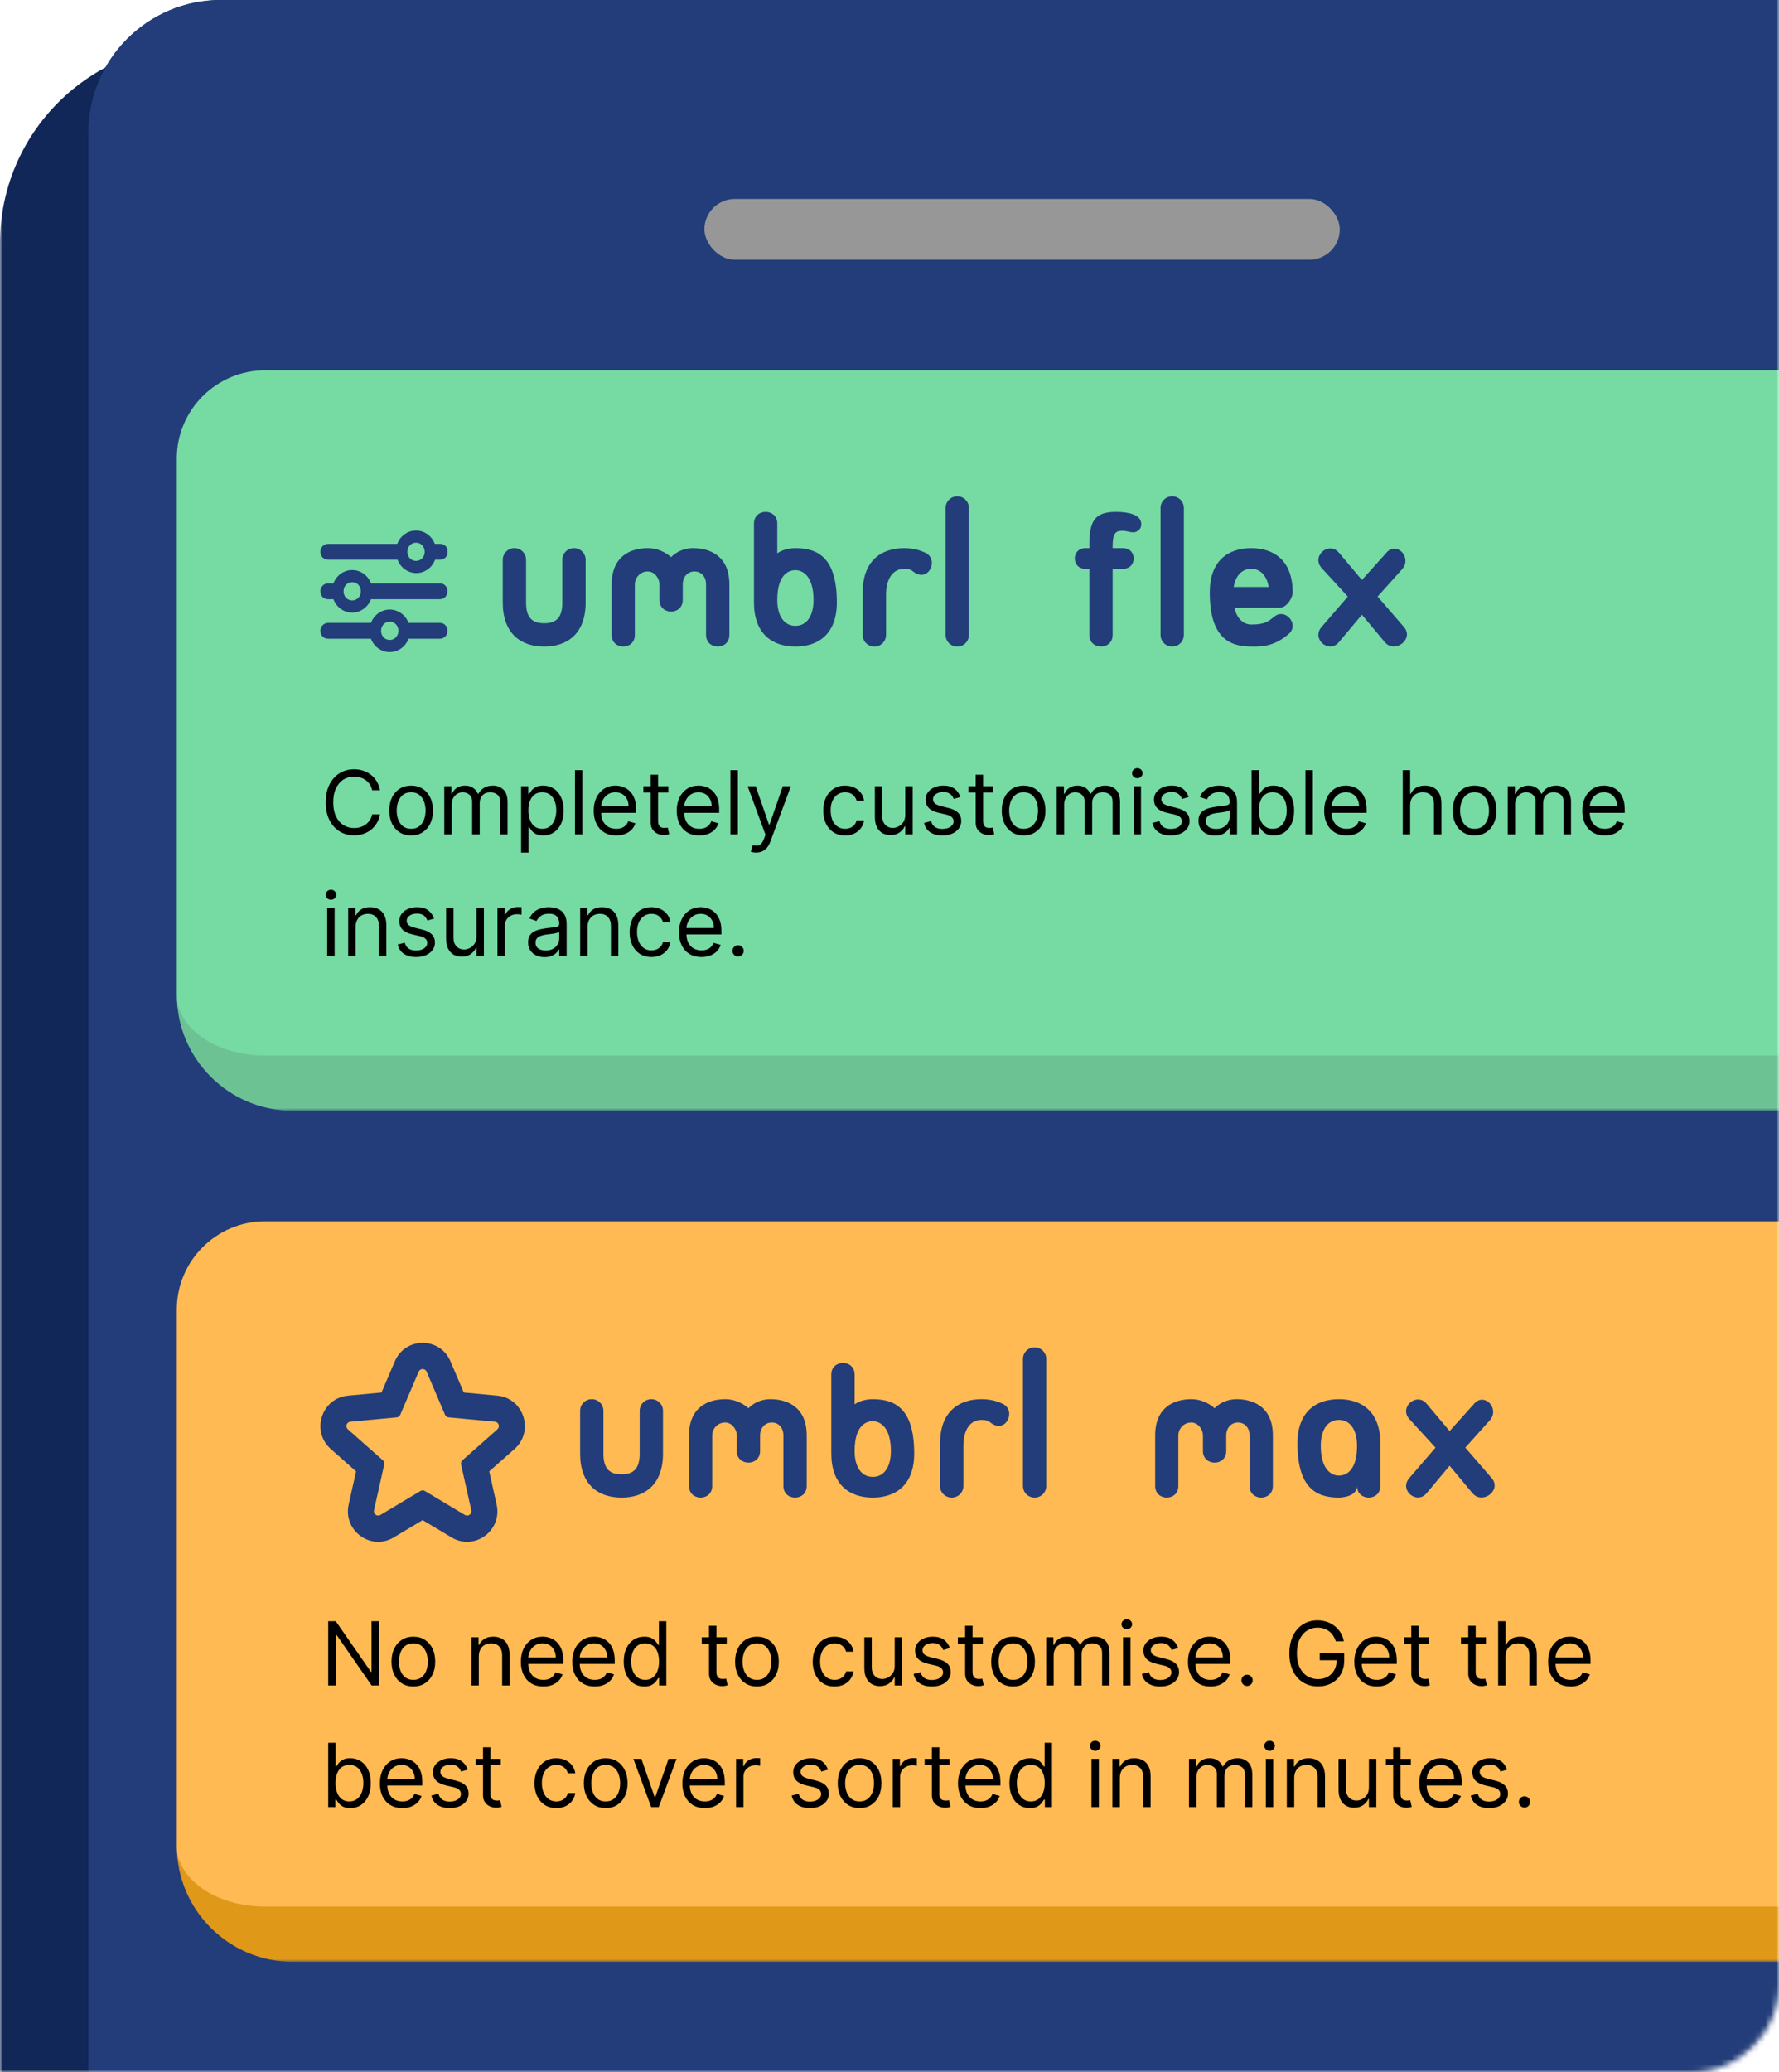 <svg width="322" height="375" viewBox="0 0 322 375" fill="none" xmlns="http://www.w3.org/2000/svg">
<mask id="mask0_1787_5126" style="mask-type:alpha" maskUnits="userSpaceOnUse" x="0" y="-6" width="322" height="381">
<path d="M0 -6H322V359C322 367.837 314.837 375 306 375H0V-6Z" fill="#102757"/>
</mask>
<g mask="url(#mask0_1787_5126)">
<path d="M0 44C0 24.118 16.118 8 36 8H295C314.882 8 331 24.118 331 44V399H0V44Z" fill="#102757"/>
<g clip-path="url(#clip0_1787_5126)">
<path d="M16 24C16 10.745 26.745 0 40 0H330C343.255 0 354 10.745 354 24V399H16V24Z" fill="#102757"/>
<rect width="338" height="445" transform="translate(16)" fill="#223D79"/>
<rect x="127.5" y="36" width="115" height="11" rx="5.5" fill="#979797"/>
<mask id="path-5-outside-1_1787_5126" maskUnits="userSpaceOnUse" x="32" y="67" width="306" height="134" fill="black">
<rect fill="white" x="32" y="67" width="306" height="134"/>
<path d="M32 83C32 74.163 39.163 67 48 67H338V196H48C39.163 196 32 188.837 32 180V83Z"/>
</mask>
<path d="M32 83C32 74.163 39.163 67 48 67H338V196H48C39.163 196 32 188.837 32 180V83Z" fill="#76DAA3"/>
<path d="M32 67H338H32ZM338 201H53C41.402 201 32 191.598 32 180C32 186.075 39.163 191 48 191H338V201ZM32 196V67V196ZM338 67V196V67Z" fill="#6DC294" mask="url(#path-5-outside-1_1787_5126)"/>
<g clip-path="url(#clip1_1787_5126)">
<path d="M79.641 105.57H67.148C66.625 104.14 65.266 103.15 63.75 103.15C62.234 103.15 60.875 104.14 60.352 105.57H59.359C58.627 105.57 58 106.175 58 107C58 107.825 58.575 108.43 59.359 108.43H60.352C60.875 109.86 62.234 110.85 63.75 110.85C65.266 110.85 66.625 109.86 67.148 108.43H79.641C80.373 108.43 81 107.825 81 107C81 106.175 80.425 105.57 79.641 105.57ZM63.75 108.65C62.861 108.65 62.182 107.935 62.182 107C62.182 106.065 62.861 105.35 63.75 105.35C64.639 105.35 65.318 106.065 65.318 107C65.318 107.935 64.639 108.65 63.75 108.65Z" fill="#223D79"/>
<path d="M79.641 112.721H73.943C73.421 111.291 72.061 110.301 70.546 110.301C69.029 110.301 67.671 111.291 67.148 112.721H59.359C58.627 112.721 58 113.326 58 114.151C58 114.976 58.575 115.581 59.359 115.581H67.148C67.671 117.011 69.029 118.001 70.546 118.001C72.061 118.001 73.421 117.011 73.943 115.581H79.641C80.373 115.581 81 114.976 81 114.151C81 113.326 80.425 112.721 79.641 112.721ZM70.546 115.801C69.657 115.801 68.977 115.086 68.977 114.151C68.977 113.216 69.657 112.501 70.546 112.501C71.434 112.501 72.114 113.216 72.114 114.151C72.114 115.086 71.434 115.801 70.546 115.801Z" fill="#223D79"/>
<path d="M79.641 98.42H78.7C78.177 96.99 76.818 96 75.302 96C73.786 96 72.427 96.99 71.904 98.42H59.359C58.627 98.42 58 99.025 58 99.85C58 100.675 58.575 101.28 59.359 101.28H71.957C72.48 102.71 73.839 103.7 75.355 103.7C76.871 103.7 78.23 102.71 78.752 101.28H79.693C80.425 101.28 81.052 100.675 81.052 99.85C81.052 99.025 80.477 98.42 79.693 98.42H79.641ZM75.302 101.5C74.414 101.5 73.734 100.785 73.734 99.85C73.734 98.915 74.414 98.2 75.302 98.2C76.191 98.2 76.871 98.915 76.871 99.85C76.871 100.785 76.191 101.5 75.302 101.5Z" fill="#223D79"/>
</g>
<path d="M106 109.031C106 114.656 102.719 117 98.5 117C94.281 117 91 114.656 91 109.031V101.297C91 100.125 91.938 99.188 93.109 99.188C94.281 99.188 95.219 100.125 95.219 101.297V109.031C95.219 111.844 96.391 112.781 98.5 112.781C100.609 112.781 101.781 111.844 101.781 109.031V101.297C101.781 100.125 102.719 99.188 103.891 99.188C105.062 99.188 106 100.125 106 101.297V109.031ZM117.25 99.188C119.828 99.188 121.469 100.828 121.469 100.828C121.469 100.828 122.875 99.188 125.453 99.188C128.5 99.188 132.016 100.594 132.016 105.75V114.891C132.016 117.703 127.797 117.703 127.797 114.891V105.75C127.797 104.273 126.859 103.406 125.688 103.406C124.516 103.406 123.578 104.344 123.578 105.75V108.562C123.578 111.375 119.359 111.375 119.359 108.562V105.75C119.359 104.578 118.422 103.406 117.25 103.406C115.844 103.406 114.906 104.578 114.906 105.75V114.891C114.906 117.703 110.711 117.703 110.711 114.891V105.75C110.711 100.594 114.203 99.188 117.25 99.188ZM151.469 109.031C151.469 114.656 148.188 117 143.969 117C139.75 117 136.469 114.656 136.469 109.031V94.734C136.469 91.922 140.688 91.922 140.688 94.734V100.125C140.688 100.125 141.859 99.188 143.969 99.188C148.188 99.188 151.469 101.062 151.469 109.031ZM140.688 108.562C140.688 111.375 141.859 113.25 143.969 113.25C146.078 113.25 147.25 111.375 147.25 108.562C147.25 104.344 145.375 103.172 143.969 103.172C143.031 103.172 140.688 103.641 140.688 108.562ZM160.375 114.891C160.375 116.062 159.438 117 158.266 117C157.094 117 156.133 116.062 156.156 114.891V107.156C156.156 101.555 159.438 99.188 163.656 99.188C165.062 99.188 166.398 99.469 167.594 100.078C170.008 101.367 167.969 105.562 165.297 103.43C165.109 103.289 164.805 102.938 163.656 102.938C161.547 102.938 160.375 104.812 160.375 107.625V114.891ZM175.375 114.891C175.375 116.062 174.438 117 173.266 117C172.094 117 171.156 116.062 171.156 114.891V91.922C171.156 90.75 172.094 89.812 173.266 89.812C174.438 89.812 175.375 90.75 175.375 91.922V114.891ZM196.469 102.938C193.891 102.938 193.891 99.188 196.469 99.188H197.172V98.555C197.172 94.102 198.273 92.625 202.07 92.625C203.898 92.648 206.57 92.977 206.57 94.852C206.57 96.023 205.492 96.328 205.188 96.328C204.531 96.328 203.852 96.047 203.102 96.047C201.789 96.047 201.391 96.703 201.391 98.906V99.188H203.266C205.844 99.188 205.844 102.938 203.266 102.938H201.391V114.891C201.391 117.703 197.172 117.703 197.172 114.891V102.938H196.469ZM214.281 114.891C214.281 116.062 213.344 117 212.172 117C211 117 210.062 116.062 210.062 114.891V91.922C210.062 90.75 211 89.812 212.172 89.812C213.344 89.812 214.281 90.75 214.281 91.922V114.891ZM229.633 106.219C229.633 106.219 229.281 102.938 226.469 102.938C223.656 102.938 223.305 106.219 223.305 106.219H229.633ZM233.969 107.156C233.969 108.328 232.797 109.992 231.625 109.969H223.422C223.867 111.938 225.062 113.016 226.469 113.016C229.047 113.016 229.609 112.406 230.711 111.539C232.633 110.039 235.094 112.852 233.406 114.586C230.5 117.211 227.875 117 226.469 117C222.25 117 218.969 115.125 218.969 107.156C218.969 101.531 222.25 99.188 226.469 99.188C230.688 99.188 233.969 101.531 233.969 107.156ZM239.148 102.703C237.367 100.523 240.625 97.875 242.383 100.055L246.508 104.953L250.914 100.055C252.695 97.875 255.602 100.758 253.844 102.938L249.344 107.953L254.172 113.531C255.953 115.711 252.391 118.359 250.609 116.156L246.508 111.234L242.383 116.156C240.625 118.359 237.367 115.711 239.148 113.531L243.953 107.953L239.148 102.703Z" fill="#223D79"/>
<path d="M68.773 143H67.364C67.28 142.595 67.135 142.239 66.926 141.932C66.722 141.625 66.472 141.367 66.176 141.159C65.885 140.947 65.561 140.788 65.204 140.682C64.849 140.576 64.477 140.523 64.091 140.523C63.386 140.523 62.748 140.701 62.176 141.057C61.608 141.413 61.155 141.938 60.818 142.631C60.485 143.324 60.318 144.174 60.318 145.182C60.318 146.189 60.485 147.04 60.818 147.733C61.155 148.426 61.608 148.951 62.176 149.307C62.748 149.663 63.386 149.841 64.091 149.841C64.477 149.841 64.849 149.788 65.204 149.682C65.561 149.576 65.885 149.419 66.176 149.21C66.472 148.998 66.722 148.739 66.926 148.432C67.135 148.121 67.28 147.765 67.364 147.364H68.773C68.667 147.958 68.474 148.491 68.193 148.96C67.913 149.43 67.564 149.83 67.148 150.159C66.731 150.485 66.263 150.733 65.744 150.903C65.229 151.074 64.678 151.159 64.091 151.159C63.099 151.159 62.216 150.917 61.443 150.432C60.67 149.947 60.062 149.258 59.619 148.364C59.176 147.47 58.955 146.409 58.955 145.182C58.955 143.955 59.176 142.894 59.619 142C60.062 141.106 60.67 140.417 61.443 139.932C62.216 139.447 63.099 139.205 64.091 139.205C64.678 139.205 65.229 139.29 65.744 139.46C66.263 139.631 66.731 139.881 67.148 140.21C67.564 140.536 67.913 140.934 68.193 141.403C68.474 141.869 68.667 142.402 68.773 143ZM74.413 151.182C73.626 151.182 72.934 150.994 72.34 150.619C71.749 150.244 71.287 149.72 70.953 149.045C70.624 148.371 70.459 147.583 70.459 146.682C70.459 145.773 70.624 144.979 70.953 144.301C71.287 143.623 71.749 143.097 72.34 142.722C72.934 142.347 73.626 142.159 74.413 142.159C75.201 142.159 75.891 142.347 76.481 142.722C77.076 143.097 77.538 143.623 77.868 144.301C78.201 144.979 78.368 145.773 78.368 146.682C78.368 147.583 78.201 148.371 77.868 149.045C77.538 149.72 77.076 150.244 76.481 150.619C75.891 150.994 75.201 151.182 74.413 151.182ZM74.413 149.977C75.012 149.977 75.504 149.824 75.891 149.517C76.277 149.21 76.563 148.807 76.749 148.307C76.934 147.807 77.027 147.265 77.027 146.682C77.027 146.098 76.934 145.555 76.749 145.051C76.563 144.547 76.277 144.14 75.891 143.83C75.504 143.519 75.012 143.364 74.413 143.364C73.815 143.364 73.322 143.519 72.936 143.83C72.55 144.14 72.264 144.547 72.078 145.051C71.892 145.555 71.8 146.098 71.8 146.682C71.8 147.265 71.892 147.807 72.078 148.307C72.264 148.807 72.55 149.21 72.936 149.517C73.322 149.824 73.815 149.977 74.413 149.977ZM80.415 151V142.273H81.71V143.636H81.824C82.006 143.17 82.299 142.809 82.704 142.551C83.11 142.29 83.597 142.159 84.165 142.159C84.74 142.159 85.22 142.29 85.602 142.551C85.989 142.809 86.29 143.17 86.506 143.636H86.597C86.82 143.186 87.155 142.828 87.602 142.562C88.049 142.294 88.585 142.159 89.21 142.159C89.99 142.159 90.629 142.403 91.125 142.892C91.621 143.377 91.869 144.133 91.869 145.159V151H90.528V145.159C90.528 144.515 90.352 144.055 90 143.778C89.648 143.502 89.233 143.364 88.756 143.364C88.142 143.364 87.667 143.549 87.329 143.92C86.992 144.288 86.824 144.754 86.824 145.318V151H85.46V145.023C85.46 144.527 85.299 144.127 84.977 143.824C84.655 143.517 84.24 143.364 83.733 143.364C83.385 143.364 83.059 143.456 82.756 143.642C82.456 143.828 82.214 144.085 82.028 144.415C81.847 144.741 81.756 145.117 81.756 145.545V151H80.415ZM94.321 154.273V142.273H95.617V143.659H95.776C95.874 143.508 96.01 143.314 96.185 143.08C96.363 142.841 96.617 142.629 96.946 142.443C97.279 142.254 97.73 142.159 98.298 142.159C99.033 142.159 99.681 142.343 100.241 142.71C100.802 143.078 101.24 143.598 101.554 144.273C101.868 144.947 102.026 145.742 102.026 146.659C102.026 147.583 101.868 148.384 101.554 149.062C101.24 149.737 100.804 150.259 100.247 150.631C99.69 150.998 99.048 151.182 98.321 151.182C97.76 151.182 97.312 151.089 96.974 150.903C96.637 150.714 96.378 150.5 96.196 150.261C96.014 150.019 95.874 149.818 95.776 149.659H95.662V154.273H94.321ZM95.639 146.636C95.639 147.295 95.736 147.877 95.929 148.381C96.122 148.881 96.404 149.273 96.776 149.557C97.147 149.837 97.601 149.977 98.139 149.977C98.7 149.977 99.168 149.83 99.543 149.534C99.921 149.235 100.205 148.833 100.395 148.33C100.588 147.822 100.685 147.258 100.685 146.636C100.685 146.023 100.59 145.47 100.401 144.977C100.215 144.481 99.933 144.089 99.554 143.801C99.179 143.509 98.707 143.364 98.139 143.364C97.594 143.364 97.135 143.502 96.764 143.778C96.393 144.051 96.113 144.434 95.923 144.926C95.734 145.415 95.639 145.985 95.639 146.636ZM105.412 139.364V151H104.071V139.364H105.412ZM111.527 151.182C110.686 151.182 109.961 150.996 109.351 150.625C108.745 150.25 108.277 149.727 107.947 149.057C107.622 148.383 107.459 147.598 107.459 146.705C107.459 145.811 107.622 145.023 107.947 144.341C108.277 143.655 108.735 143.121 109.322 142.739C109.913 142.352 110.603 142.159 111.391 142.159C111.845 142.159 112.294 142.235 112.737 142.386C113.18 142.538 113.584 142.784 113.947 143.125C114.311 143.462 114.601 143.909 114.817 144.466C115.033 145.023 115.141 145.708 115.141 146.523V147.091H108.413V145.932H113.777C113.777 145.439 113.679 145 113.482 144.614C113.288 144.227 113.012 143.922 112.652 143.699C112.296 143.475 111.875 143.364 111.391 143.364C110.857 143.364 110.394 143.496 110.004 143.761C109.618 144.023 109.321 144.364 109.112 144.784C108.904 145.205 108.8 145.655 108.8 146.136V146.909C108.8 147.568 108.913 148.127 109.141 148.585C109.372 149.04 109.692 149.386 110.101 149.625C110.51 149.86 110.985 149.977 111.527 149.977C111.879 149.977 112.197 149.928 112.482 149.83C112.769 149.727 113.018 149.576 113.226 149.375C113.434 149.17 113.595 148.917 113.709 148.614L115.004 148.977C114.868 149.417 114.639 149.803 114.317 150.136C113.995 150.466 113.597 150.723 113.124 150.909C112.65 151.091 112.118 151.182 111.527 151.182ZM120.976 142.273V143.409H116.453V142.273H120.976ZM117.771 140.182H119.112V148.5C119.112 148.879 119.167 149.163 119.277 149.352C119.391 149.538 119.535 149.663 119.709 149.727C119.887 149.788 120.074 149.818 120.271 149.818C120.419 149.818 120.54 149.811 120.635 149.795C120.73 149.777 120.805 149.761 120.862 149.75L121.135 150.955C121.044 150.989 120.917 151.023 120.754 151.057C120.591 151.095 120.385 151.114 120.135 151.114C119.756 151.114 119.385 151.032 119.021 150.869C118.661 150.706 118.362 150.458 118.124 150.125C117.889 149.792 117.771 149.371 117.771 148.864V140.182ZM126.558 151.182C125.717 151.182 124.992 150.996 124.382 150.625C123.776 150.25 123.308 149.727 122.979 149.057C122.653 148.383 122.49 147.598 122.49 146.705C122.49 145.811 122.653 145.023 122.979 144.341C123.308 143.655 123.767 143.121 124.354 142.739C124.945 142.352 125.634 142.159 126.422 142.159C126.876 142.159 127.325 142.235 127.768 142.386C128.212 142.538 128.615 142.784 128.979 143.125C129.342 143.462 129.632 143.909 129.848 144.466C130.064 145.023 130.172 145.708 130.172 146.523V147.091H123.445V145.932H128.808C128.808 145.439 128.71 145 128.513 144.614C128.32 144.227 128.043 143.922 127.683 143.699C127.327 143.475 126.907 143.364 126.422 143.364C125.888 143.364 125.426 143.496 125.036 143.761C124.649 144.023 124.352 144.364 124.143 144.784C123.935 145.205 123.831 145.655 123.831 146.136V146.909C123.831 147.568 123.945 148.127 124.172 148.585C124.403 149.04 124.723 149.386 125.132 149.625C125.541 149.86 126.017 149.977 126.558 149.977C126.911 149.977 127.229 149.928 127.513 149.83C127.801 149.727 128.049 149.576 128.257 149.375C128.465 149.17 128.626 148.917 128.74 148.614L130.036 148.977C129.899 149.417 129.67 149.803 129.348 150.136C129.026 150.466 128.628 150.723 128.155 150.909C127.681 151.091 127.149 151.182 126.558 151.182ZM133.553 139.364V151H132.212V139.364H133.553ZM136.872 154.273C136.645 154.273 136.442 154.254 136.264 154.216C136.086 154.182 135.963 154.148 135.895 154.114L136.236 152.932C136.562 153.015 136.849 153.045 137.099 153.023C137.349 153 137.571 152.888 137.764 152.688C137.961 152.491 138.141 152.17 138.304 151.727L138.554 151.045L135.327 142.273H136.781L139.19 149.227H139.281L141.69 142.273H143.145L139.44 152.273C139.274 152.723 139.067 153.097 138.821 153.392C138.575 153.691 138.289 153.913 137.963 154.057C137.641 154.201 137.277 154.273 136.872 154.273ZM152.96 151.182C152.142 151.182 151.438 150.989 150.847 150.602C150.256 150.216 149.801 149.684 149.483 149.006C149.165 148.328 149.006 147.553 149.006 146.682C149.006 145.795 149.169 145.013 149.494 144.335C149.824 143.653 150.282 143.121 150.869 142.739C151.46 142.352 152.15 142.159 152.938 142.159C153.551 142.159 154.104 142.273 154.597 142.5C155.089 142.727 155.492 143.045 155.807 143.455C156.121 143.864 156.316 144.341 156.392 144.886H155.051C154.949 144.489 154.722 144.136 154.369 143.83C154.021 143.519 153.551 143.364 152.96 143.364C152.438 143.364 151.979 143.5 151.585 143.773C151.195 144.042 150.89 144.422 150.67 144.915C150.455 145.403 150.347 145.977 150.347 146.636C150.347 147.311 150.453 147.898 150.665 148.398C150.881 148.898 151.184 149.286 151.574 149.562C151.968 149.839 152.43 149.977 152.96 149.977C153.309 149.977 153.625 149.917 153.909 149.795C154.193 149.674 154.434 149.5 154.631 149.273C154.828 149.045 154.968 148.773 155.051 148.455H156.392C156.316 148.97 156.129 149.434 155.83 149.847C155.534 150.256 155.142 150.581 154.653 150.824C154.169 151.062 153.604 151.182 152.96 151.182ZM163.852 147.432V142.273H165.193V151H163.852V149.523H163.761C163.557 149.966 163.239 150.343 162.807 150.653C162.375 150.96 161.83 151.114 161.17 151.114C160.625 151.114 160.14 150.994 159.716 150.756C159.292 150.513 158.958 150.15 158.716 149.665C158.473 149.176 158.352 148.561 158.352 147.818V142.273H159.693V147.727C159.693 148.364 159.871 148.871 160.227 149.25C160.587 149.629 161.045 149.818 161.602 149.818C161.936 149.818 162.275 149.733 162.619 149.562C162.968 149.392 163.259 149.131 163.494 148.778C163.733 148.426 163.852 147.977 163.852 147.432ZM173.831 144.227L172.626 144.568C172.551 144.367 172.439 144.172 172.291 143.983C172.147 143.79 171.95 143.631 171.7 143.506C171.45 143.381 171.13 143.318 170.74 143.318C170.206 143.318 169.761 143.441 169.405 143.688C169.053 143.93 168.876 144.239 168.876 144.614C168.876 144.947 168.998 145.21 169.24 145.403C169.482 145.597 169.861 145.758 170.376 145.886L171.672 146.205C172.452 146.394 173.034 146.684 173.416 147.074C173.799 147.46 173.99 147.958 173.99 148.568C173.99 149.068 173.846 149.515 173.558 149.909C173.274 150.303 172.876 150.614 172.365 150.841C171.854 151.068 171.259 151.182 170.581 151.182C169.691 151.182 168.954 150.989 168.371 150.602C167.787 150.216 167.418 149.652 167.263 148.909L168.536 148.591C168.657 149.061 168.886 149.413 169.223 149.648C169.564 149.883 170.009 150 170.558 150C171.183 150 171.679 149.867 172.047 149.602C172.418 149.333 172.604 149.011 172.604 148.636C172.604 148.333 172.498 148.08 172.286 147.875C172.073 147.667 171.748 147.511 171.308 147.409L169.854 147.068C169.054 146.879 168.467 146.585 168.092 146.188C167.721 145.786 167.536 145.284 167.536 144.682C167.536 144.189 167.674 143.754 167.95 143.375C168.231 142.996 168.611 142.699 169.092 142.483C169.577 142.267 170.126 142.159 170.74 142.159C171.604 142.159 172.282 142.348 172.774 142.727C173.27 143.106 173.623 143.606 173.831 144.227ZM179.804 142.273V143.409H175.281V142.273H179.804ZM176.599 140.182H177.94V148.5C177.94 148.879 177.995 149.163 178.105 149.352C178.219 149.538 178.363 149.663 178.537 149.727C178.715 149.788 178.902 149.818 179.099 149.818C179.247 149.818 179.368 149.811 179.463 149.795C179.558 149.777 179.634 149.761 179.69 149.75L179.963 150.955C179.872 150.989 179.745 151.023 179.582 151.057C179.42 151.095 179.213 151.114 178.963 151.114C178.584 151.114 178.213 151.032 177.849 150.869C177.49 150.706 177.19 150.458 176.952 150.125C176.717 149.792 176.599 149.371 176.599 148.864V140.182ZM185.273 151.182C184.485 151.182 183.794 150.994 183.199 150.619C182.608 150.244 182.146 149.72 181.812 149.045C181.483 148.371 181.318 147.583 181.318 146.682C181.318 145.773 181.483 144.979 181.812 144.301C182.146 143.623 182.608 143.097 183.199 142.722C183.794 142.347 184.485 142.159 185.273 142.159C186.061 142.159 186.75 142.347 187.341 142.722C187.936 143.097 188.398 143.623 188.727 144.301C189.061 144.979 189.227 145.773 189.227 146.682C189.227 147.583 189.061 148.371 188.727 149.045C188.398 149.72 187.936 150.244 187.341 150.619C186.75 150.994 186.061 151.182 185.273 151.182ZM185.273 149.977C185.871 149.977 186.364 149.824 186.75 149.517C187.136 149.21 187.422 148.807 187.608 148.307C187.794 147.807 187.886 147.265 187.886 146.682C187.886 146.098 187.794 145.555 187.608 145.051C187.422 144.547 187.136 144.14 186.75 143.83C186.364 143.519 185.871 143.364 185.273 143.364C184.674 143.364 184.182 143.519 183.795 143.83C183.409 144.14 183.123 144.547 182.938 145.051C182.752 145.555 182.659 146.098 182.659 146.682C182.659 147.265 182.752 147.807 182.938 148.307C183.123 148.807 183.409 149.21 183.795 149.517C184.182 149.824 184.674 149.977 185.273 149.977ZM191.274 151V142.273H192.57V143.636H192.683C192.865 143.17 193.159 142.809 193.564 142.551C193.969 142.29 194.456 142.159 195.024 142.159C195.6 142.159 196.079 142.29 196.462 142.551C196.848 142.809 197.149 143.17 197.365 143.636H197.456C197.679 143.186 198.015 142.828 198.462 142.562C198.909 142.294 199.445 142.159 200.07 142.159C200.85 142.159 201.488 142.403 201.984 142.892C202.481 143.377 202.729 144.133 202.729 145.159V151H201.388V145.159C201.388 144.515 201.212 144.055 200.859 143.778C200.507 143.502 200.092 143.364 199.615 143.364C199.001 143.364 198.526 143.549 198.189 143.92C197.852 144.288 197.683 144.754 197.683 145.318V151H196.32V145.023C196.32 144.527 196.159 144.127 195.837 143.824C195.515 143.517 195.1 143.364 194.592 143.364C194.244 143.364 193.918 143.456 193.615 143.642C193.316 143.828 193.073 144.085 192.888 144.415C192.706 144.741 192.615 145.117 192.615 145.545V151H191.274ZM205.18 151V142.273H206.521V151H205.18ZM205.862 140.818C205.601 140.818 205.375 140.729 205.186 140.551C205 140.373 204.908 140.159 204.908 139.909C204.908 139.659 205 139.445 205.186 139.267C205.375 139.089 205.601 139 205.862 139C206.124 139 206.347 139.089 206.533 139.267C206.722 139.445 206.817 139.659 206.817 139.909C206.817 140.159 206.722 140.373 206.533 140.551C206.347 140.729 206.124 140.818 205.862 140.818ZM215.159 144.227L213.955 144.568C213.879 144.367 213.767 144.172 213.619 143.983C213.475 143.79 213.278 143.631 213.028 143.506C212.778 143.381 212.458 143.318 212.068 143.318C211.534 143.318 211.089 143.441 210.733 143.688C210.381 143.93 210.205 144.239 210.205 144.614C210.205 144.947 210.326 145.21 210.568 145.403C210.811 145.597 211.189 145.758 211.705 145.886L213 146.205C213.78 146.394 214.362 146.684 214.744 147.074C215.127 147.46 215.318 147.958 215.318 148.568C215.318 149.068 215.174 149.515 214.886 149.909C214.602 150.303 214.205 150.614 213.693 150.841C213.182 151.068 212.587 151.182 211.909 151.182C211.019 151.182 210.282 150.989 209.699 150.602C209.116 150.216 208.746 149.652 208.591 148.909L209.864 148.591C209.985 149.061 210.214 149.413 210.551 149.648C210.892 149.883 211.337 150 211.886 150C212.511 150 213.008 149.867 213.375 149.602C213.746 149.333 213.932 149.011 213.932 148.636C213.932 148.333 213.826 148.08 213.614 147.875C213.402 147.667 213.076 147.511 212.636 147.409L211.182 147.068C210.383 146.879 209.795 146.585 209.42 146.188C209.049 145.786 208.864 145.284 208.864 144.682C208.864 144.189 209.002 143.754 209.278 143.375C209.559 142.996 209.939 142.699 210.42 142.483C210.905 142.267 211.455 142.159 212.068 142.159C212.932 142.159 213.61 142.348 214.102 142.727C214.598 143.106 214.951 143.606 215.159 144.227ZM219.905 151.205C219.352 151.205 218.85 151.1 218.399 150.892C217.948 150.68 217.59 150.375 217.325 149.977C217.06 149.576 216.928 149.091 216.928 148.523C216.928 148.023 217.026 147.617 217.223 147.307C217.42 146.992 217.683 146.746 218.013 146.568C218.342 146.39 218.706 146.258 219.104 146.17C219.505 146.08 219.909 146.008 220.314 145.955C220.844 145.886 221.274 145.835 221.604 145.801C221.937 145.763 222.179 145.701 222.331 145.614C222.486 145.527 222.564 145.375 222.564 145.159V145.114C222.564 144.553 222.411 144.117 222.104 143.807C221.801 143.496 221.34 143.341 220.723 143.341C220.083 143.341 219.581 143.481 219.217 143.761C218.854 144.042 218.598 144.341 218.45 144.659L217.178 144.205C217.405 143.674 217.708 143.261 218.087 142.966C218.469 142.667 218.886 142.458 219.337 142.341C219.791 142.22 220.238 142.159 220.678 142.159C220.958 142.159 221.28 142.193 221.643 142.261C222.011 142.326 222.365 142.46 222.706 142.665C223.051 142.869 223.337 143.178 223.564 143.591C223.791 144.004 223.905 144.557 223.905 145.25V151H222.564V149.818H222.496C222.405 150.008 222.253 150.21 222.041 150.426C221.829 150.642 221.547 150.826 221.195 150.977C220.842 151.129 220.412 151.205 219.905 151.205ZM220.109 150C220.64 150 221.087 149.896 221.45 149.688C221.818 149.479 222.094 149.21 222.28 148.881C222.469 148.551 222.564 148.205 222.564 147.841V146.614C222.507 146.682 222.382 146.744 222.189 146.801C222 146.854 221.78 146.902 221.53 146.943C221.284 146.981 221.043 147.015 220.808 147.045C220.577 147.072 220.39 147.095 220.246 147.114C219.897 147.159 219.571 147.233 219.268 147.335C218.969 147.434 218.727 147.583 218.541 147.784C218.359 147.981 218.268 148.25 218.268 148.591C218.268 149.057 218.441 149.409 218.786 149.648C219.134 149.883 219.575 150 220.109 150ZM226.534 151V139.364H227.875V143.659H227.989C228.087 143.508 228.223 143.314 228.398 143.08C228.576 142.841 228.83 142.629 229.159 142.443C229.492 142.254 229.943 142.159 230.511 142.159C231.246 142.159 231.894 142.343 232.455 142.71C233.015 143.078 233.453 143.598 233.767 144.273C234.081 144.947 234.239 145.742 234.239 146.659C234.239 147.583 234.081 148.384 233.767 149.062C233.453 149.737 233.017 150.259 232.46 150.631C231.903 150.998 231.261 151.182 230.534 151.182C229.973 151.182 229.525 151.089 229.188 150.903C228.85 150.714 228.591 150.5 228.409 150.261C228.227 150.019 228.087 149.818 227.989 149.659H227.83V151H226.534ZM227.852 146.636C227.852 147.295 227.949 147.877 228.142 148.381C228.335 148.881 228.617 149.273 228.989 149.557C229.36 149.837 229.814 149.977 230.352 149.977C230.913 149.977 231.381 149.83 231.756 149.534C232.134 149.235 232.419 148.833 232.608 148.33C232.801 147.822 232.898 147.258 232.898 146.636C232.898 146.023 232.803 145.47 232.614 144.977C232.428 144.481 232.146 144.089 231.767 143.801C231.392 143.509 230.92 143.364 230.352 143.364C229.807 143.364 229.348 143.502 228.977 143.778C228.606 144.051 228.326 144.434 228.136 144.926C227.947 145.415 227.852 145.985 227.852 146.636ZM237.631 139.364V151H236.29V139.364H237.631ZM243.746 151.182C242.905 151.182 242.179 150.996 241.57 150.625C240.964 150.25 240.496 149.727 240.166 149.057C239.84 148.383 239.678 147.598 239.678 146.705C239.678 145.811 239.84 145.023 240.166 144.341C240.496 143.655 240.954 143.121 241.541 142.739C242.132 142.352 242.821 142.159 243.609 142.159C244.064 142.159 244.513 142.235 244.956 142.386C245.399 142.538 245.803 142.784 246.166 143.125C246.53 143.462 246.82 143.909 247.036 144.466C247.251 145.023 247.359 145.708 247.359 146.523V147.091H240.632V145.932H245.996C245.996 145.439 245.897 145 245.7 144.614C245.507 144.227 245.231 143.922 244.871 143.699C244.515 143.475 244.094 143.364 243.609 143.364C243.075 143.364 242.613 143.496 242.223 143.761C241.837 144.023 241.539 144.364 241.331 144.784C241.123 145.205 241.018 145.655 241.018 146.136V146.909C241.018 147.568 241.132 148.127 241.359 148.585C241.59 149.04 241.911 149.386 242.32 149.625C242.729 149.86 243.204 149.977 243.746 149.977C244.098 149.977 244.416 149.928 244.7 149.83C244.988 149.727 245.236 149.576 245.445 149.375C245.653 149.17 245.814 148.917 245.928 148.614L247.223 148.977C247.087 149.417 246.857 149.803 246.536 150.136C246.214 150.466 245.816 150.723 245.342 150.909C244.869 151.091 244.337 151.182 243.746 151.182ZM255.24 145.75V151H253.899V139.364H255.24V143.636H255.354C255.558 143.186 255.865 142.828 256.274 142.562C256.687 142.294 257.236 142.159 257.922 142.159C258.517 142.159 259.037 142.278 259.484 142.517C259.931 142.752 260.278 143.114 260.524 143.602C260.774 144.087 260.899 144.705 260.899 145.455V151H259.558V145.545C259.558 144.852 259.378 144.316 259.018 143.938C258.662 143.555 258.168 143.364 257.536 143.364C257.096 143.364 256.702 143.456 256.354 143.642C256.009 143.828 255.736 144.098 255.536 144.455C255.339 144.811 255.24 145.242 255.24 145.75ZM266.898 151.182C266.11 151.182 265.419 150.994 264.824 150.619C264.233 150.244 263.771 149.72 263.438 149.045C263.108 148.371 262.943 147.583 262.943 146.682C262.943 145.773 263.108 144.979 263.438 144.301C263.771 143.623 264.233 143.097 264.824 142.722C265.419 142.347 266.11 142.159 266.898 142.159C267.686 142.159 268.375 142.347 268.966 142.722C269.561 143.097 270.023 143.623 270.352 144.301C270.686 144.979 270.852 145.773 270.852 146.682C270.852 147.583 270.686 148.371 270.352 149.045C270.023 149.72 269.561 150.244 268.966 150.619C268.375 150.994 267.686 151.182 266.898 151.182ZM266.898 149.977C267.496 149.977 267.989 149.824 268.375 149.517C268.761 149.21 269.047 148.807 269.233 148.307C269.419 147.807 269.511 147.265 269.511 146.682C269.511 146.098 269.419 145.555 269.233 145.051C269.047 144.547 268.761 144.14 268.375 143.83C267.989 143.519 267.496 143.364 266.898 143.364C266.299 143.364 265.807 143.519 265.42 143.83C265.034 144.14 264.748 144.547 264.562 145.051C264.377 145.555 264.284 146.098 264.284 146.682C264.284 147.265 264.377 147.807 264.562 148.307C264.748 148.807 265.034 149.21 265.42 149.517C265.807 149.824 266.299 149.977 266.898 149.977ZM272.899 151V142.273H274.195V143.636H274.308C274.49 143.17 274.784 142.809 275.189 142.551C275.594 142.29 276.081 142.159 276.649 142.159C277.225 142.159 277.704 142.29 278.087 142.551C278.473 142.809 278.774 143.17 278.99 143.636H279.081C279.304 143.186 279.64 142.828 280.087 142.562C280.534 142.294 281.07 142.159 281.695 142.159C282.475 142.159 283.113 142.403 283.609 142.892C284.106 143.377 284.354 144.133 284.354 145.159V151H283.013V145.159C283.013 144.515 282.837 144.055 282.484 143.778C282.132 143.502 281.717 143.364 281.24 143.364C280.626 143.364 280.151 143.549 279.814 143.92C279.477 144.288 279.308 144.754 279.308 145.318V151H277.945V145.023C277.945 144.527 277.784 144.127 277.462 143.824C277.14 143.517 276.725 143.364 276.217 143.364C275.869 143.364 275.543 143.456 275.24 143.642C274.941 143.828 274.698 144.085 274.513 144.415C274.331 144.741 274.24 145.117 274.24 145.545V151H272.899ZM290.464 151.182C289.624 151.182 288.898 150.996 288.288 150.625C287.682 150.25 287.214 149.727 286.885 149.057C286.559 148.383 286.396 147.598 286.396 146.705C286.396 145.811 286.559 145.023 286.885 144.341C287.214 143.655 287.673 143.121 288.26 142.739C288.851 142.352 289.54 142.159 290.328 142.159C290.783 142.159 291.232 142.235 291.675 142.386C292.118 142.538 292.521 142.784 292.885 143.125C293.249 143.462 293.538 143.909 293.754 144.466C293.97 145.023 294.078 145.708 294.078 146.523V147.091H287.351V145.932H292.714C292.714 145.439 292.616 145 292.419 144.614C292.226 144.227 291.949 143.922 291.589 143.699C291.233 143.475 290.813 143.364 290.328 143.364C289.794 143.364 289.332 143.496 288.942 143.761C288.555 144.023 288.258 144.364 288.05 144.784C287.841 145.205 287.737 145.655 287.737 146.136V146.909C287.737 147.568 287.851 148.127 288.078 148.585C288.309 149.04 288.629 149.386 289.038 149.625C289.447 149.86 289.923 149.977 290.464 149.977C290.817 149.977 291.135 149.928 291.419 149.83C291.707 149.727 291.955 149.576 292.163 149.375C292.372 149.17 292.533 148.917 292.646 148.614L293.942 148.977C293.805 149.417 293.576 149.803 293.254 150.136C292.932 150.466 292.535 150.723 292.061 150.909C291.588 151.091 291.055 151.182 290.464 151.182ZM59.227 173V164.273H60.568V173H59.227ZM59.909 162.818C59.648 162.818 59.422 162.729 59.233 162.551C59.047 162.373 58.955 162.159 58.955 161.909C58.955 161.659 59.047 161.445 59.233 161.267C59.422 161.089 59.648 161 59.909 161C60.17 161 60.394 161.089 60.58 161.267C60.769 161.445 60.864 161.659 60.864 161.909C60.864 162.159 60.769 162.373 60.58 162.551C60.394 162.729 60.17 162.818 59.909 162.818ZM64.365 167.75V173H63.024V164.273H64.32V165.636H64.433C64.638 165.193 64.948 164.837 65.365 164.568C65.782 164.295 66.32 164.159 66.979 164.159C67.57 164.159 68.087 164.28 68.53 164.523C68.973 164.761 69.318 165.125 69.564 165.614C69.81 166.098 69.933 166.712 69.933 167.455V173H68.592V167.545C68.592 166.86 68.414 166.326 68.058 165.943C67.702 165.557 67.213 165.364 66.592 165.364C66.164 165.364 65.782 165.456 65.445 165.642C65.111 165.828 64.848 166.098 64.655 166.455C64.462 166.811 64.365 167.242 64.365 167.75ZM78.565 166.227L77.361 166.568C77.285 166.367 77.173 166.172 77.026 165.983C76.882 165.79 76.685 165.631 76.435 165.506C76.185 165.381 75.865 165.318 75.474 165.318C74.94 165.318 74.495 165.441 74.139 165.688C73.787 165.93 73.611 166.239 73.611 166.614C73.611 166.947 73.732 167.21 73.974 167.403C74.217 167.597 74.596 167.758 75.111 167.886L76.406 168.205C77.187 168.394 77.768 168.684 78.151 169.074C78.533 169.46 78.724 169.958 78.724 170.568C78.724 171.068 78.581 171.515 78.293 171.909C78.008 172.303 77.611 172.614 77.099 172.841C76.588 173.068 75.993 173.182 75.315 173.182C74.425 173.182 73.688 172.989 73.105 172.602C72.522 172.216 72.153 171.652 71.997 170.909L73.27 170.591C73.391 171.061 73.62 171.413 73.957 171.648C74.298 171.883 74.743 172 75.293 172C75.918 172 76.414 171.867 76.781 171.602C77.153 171.333 77.338 171.011 77.338 170.636C77.338 170.333 77.232 170.08 77.02 169.875C76.808 169.667 76.482 169.511 76.043 169.409L74.588 169.068C73.789 168.879 73.202 168.585 72.827 168.188C72.456 167.786 72.27 167.284 72.27 166.682C72.27 166.189 72.408 165.754 72.685 165.375C72.965 164.996 73.346 164.699 73.827 164.483C74.312 164.267 74.861 164.159 75.474 164.159C76.338 164.159 77.016 164.348 77.508 164.727C78.005 165.106 78.357 165.606 78.565 166.227ZM86.243 169.432V164.273H87.584V173H86.243V171.523H86.152C85.947 171.966 85.629 172.343 85.197 172.653C84.766 172.96 84.22 173.114 83.561 173.114C83.016 173.114 82.531 172.994 82.106 172.756C81.682 172.513 81.349 172.15 81.106 171.665C80.864 171.176 80.743 170.561 80.743 169.818V164.273H82.084V169.727C82.084 170.364 82.262 170.871 82.618 171.25C82.978 171.629 83.436 171.818 83.993 171.818C84.326 171.818 84.665 171.733 85.01 171.562C85.358 171.392 85.65 171.131 85.885 170.778C86.124 170.426 86.243 169.977 86.243 169.432ZM90.04 173V164.273H91.335V165.591H91.426C91.585 165.159 91.873 164.809 92.29 164.54C92.706 164.271 93.176 164.136 93.699 164.136C93.797 164.136 93.921 164.138 94.068 164.142C94.216 164.146 94.328 164.152 94.403 164.159V165.523C94.358 165.511 94.254 165.494 94.091 165.472C93.932 165.445 93.763 165.432 93.585 165.432C93.161 165.432 92.782 165.521 92.449 165.699C92.119 165.873 91.858 166.116 91.665 166.426C91.475 166.733 91.381 167.083 91.381 167.477V173H90.04ZM98.561 173.205C98.008 173.205 97.506 173.1 97.055 172.892C96.605 172.68 96.247 172.375 95.981 171.977C95.716 171.576 95.584 171.091 95.584 170.523C95.584 170.023 95.682 169.617 95.879 169.307C96.076 168.992 96.34 168.746 96.669 168.568C96.999 168.39 97.362 168.258 97.76 168.17C98.162 168.08 98.565 168.008 98.97 167.955C99.501 167.886 99.93 167.835 100.26 167.801C100.593 167.763 100.836 167.701 100.987 167.614C101.143 167.527 101.22 167.375 101.22 167.159V167.114C101.22 166.553 101.067 166.117 100.76 165.807C100.457 165.496 99.997 165.341 99.379 165.341C98.739 165.341 98.237 165.481 97.874 165.761C97.51 166.042 97.254 166.341 97.106 166.659L95.834 166.205C96.061 165.674 96.364 165.261 96.743 164.966C97.126 164.667 97.542 164.458 97.993 164.341C98.447 164.22 98.894 164.159 99.334 164.159C99.614 164.159 99.936 164.193 100.3 164.261C100.667 164.326 101.021 164.46 101.362 164.665C101.707 164.869 101.993 165.178 102.22 165.591C102.447 166.004 102.561 166.557 102.561 167.25V173H101.22V171.818H101.152C101.061 172.008 100.91 172.21 100.697 172.426C100.485 172.642 100.203 172.826 99.851 172.977C99.499 173.129 99.069 173.205 98.561 173.205ZM98.766 172C99.296 172 99.743 171.896 100.107 171.688C100.474 171.479 100.75 171.21 100.936 170.881C101.125 170.551 101.22 170.205 101.22 169.841V168.614C101.163 168.682 101.038 168.744 100.845 168.801C100.656 168.854 100.436 168.902 100.186 168.943C99.94 168.981 99.699 169.015 99.465 169.045C99.233 169.072 99.046 169.095 98.902 169.114C98.553 169.159 98.228 169.233 97.925 169.335C97.626 169.434 97.383 169.583 97.197 169.784C97.016 169.981 96.925 170.25 96.925 170.591C96.925 171.057 97.097 171.409 97.442 171.648C97.79 171.883 98.231 172 98.766 172ZM106.349 167.75V173H105.009V164.273H106.304V165.636H106.418C106.622 165.193 106.933 164.837 107.349 164.568C107.766 164.295 108.304 164.159 108.963 164.159C109.554 164.159 110.071 164.28 110.514 164.523C110.957 164.761 111.302 165.125 111.548 165.614C111.795 166.098 111.918 166.712 111.918 167.455V173H110.577V167.545C110.577 166.86 110.399 166.326 110.043 165.943C109.687 165.557 109.198 165.364 108.577 165.364C108.149 165.364 107.766 165.456 107.429 165.642C107.096 165.828 106.832 166.098 106.639 166.455C106.446 166.811 106.349 167.242 106.349 167.75ZM117.913 173.182C117.095 173.182 116.391 172.989 115.8 172.602C115.209 172.216 114.754 171.684 114.436 171.006C114.118 170.328 113.959 169.553 113.959 168.682C113.959 167.795 114.122 167.013 114.447 166.335C114.777 165.653 115.235 165.121 115.822 164.739C116.413 164.352 117.103 164.159 117.891 164.159C118.504 164.159 119.057 164.273 119.55 164.5C120.042 164.727 120.446 165.045 120.76 165.455C121.074 165.864 121.269 166.341 121.345 166.886H120.004C119.902 166.489 119.675 166.136 119.322 165.83C118.974 165.519 118.504 165.364 117.913 165.364C117.391 165.364 116.932 165.5 116.538 165.773C116.148 166.042 115.843 166.422 115.624 166.915C115.408 167.403 115.3 167.977 115.3 168.636C115.3 169.311 115.406 169.898 115.618 170.398C115.834 170.898 116.137 171.286 116.527 171.562C116.921 171.839 117.383 171.977 117.913 171.977C118.262 171.977 118.578 171.917 118.862 171.795C119.146 171.674 119.387 171.5 119.584 171.273C119.781 171.045 119.921 170.773 120.004 170.455H121.345C121.269 170.97 121.082 171.434 120.783 171.847C120.487 172.256 120.095 172.581 119.607 172.824C119.122 173.062 118.557 173.182 117.913 173.182ZM126.964 173.182C126.124 173.182 125.398 172.996 124.788 172.625C124.182 172.25 123.714 171.727 123.385 171.057C123.059 170.383 122.896 169.598 122.896 168.705C122.896 167.811 123.059 167.023 123.385 166.341C123.714 165.655 124.173 165.121 124.76 164.739C125.351 164.352 126.04 164.159 126.828 164.159C127.283 164.159 127.732 164.235 128.175 164.386C128.618 164.538 129.021 164.784 129.385 165.125C129.749 165.462 130.038 165.909 130.254 166.466C130.47 167.023 130.578 167.708 130.578 168.523V169.091H123.851V167.932H129.214C129.214 167.439 129.116 167 128.919 166.614C128.726 166.227 128.449 165.922 128.089 165.699C127.733 165.475 127.313 165.364 126.828 165.364C126.294 165.364 125.832 165.496 125.442 165.761C125.055 166.023 124.758 166.364 124.55 166.784C124.341 167.205 124.237 167.655 124.237 168.136V168.909C124.237 169.568 124.351 170.127 124.578 170.585C124.809 171.04 125.129 171.386 125.538 171.625C125.947 171.86 126.423 171.977 126.964 171.977C127.317 171.977 127.635 171.928 127.919 171.83C128.207 171.727 128.455 171.576 128.663 171.375C128.872 171.17 129.033 170.917 129.146 170.614L130.442 170.977C130.305 171.417 130.076 171.803 129.754 172.136C129.432 172.466 129.035 172.723 128.561 172.909C128.088 173.091 127.555 173.182 126.964 173.182ZM133.595 173.091C133.315 173.091 133.074 172.991 132.874 172.79C132.673 172.589 132.572 172.348 132.572 172.068C132.572 171.788 132.673 171.547 132.874 171.347C133.074 171.146 133.315 171.045 133.595 171.045C133.875 171.045 134.116 171.146 134.317 171.347C134.518 171.547 134.618 171.788 134.618 172.068C134.618 172.254 134.571 172.424 134.476 172.58C134.385 172.735 134.262 172.86 134.107 172.955C133.955 173.045 133.785 173.091 133.595 173.091Z" fill="black"/>
<mask id="path-12-outside-2_1787_5126" maskUnits="userSpaceOnUse" x="32" y="221" width="306" height="134" fill="black">
<rect fill="white" x="32" y="221" width="306" height="134"/>
<path d="M32 237C32 228.163 39.163 221 48 221H338V350H48C39.163 350 32 342.837 32 334V237Z"/>
</mask>
<path d="M32 237C32 228.163 39.163 221 48 221H338V350H48C39.163 350 32 342.837 32 334V237Z" fill="#FFBA53"/>
<path d="M32 221H338H32ZM338 355H53C41.402 355 32 345.598 32 334C32 340.075 39.163 345 48 345H338V355ZM32 350V221V350ZM338 221V350V221Z" fill="#E09819" mask="url(#path-12-outside-2_1787_5126)"/>
<path fill-rule="evenodd" clip-rule="evenodd" d="M72.45 256.005C72.336 256.271 72.088 256.452 71.803 256.479L63.416 257.263C62.732 257.327 62.456 258.184 62.972 258.641L69.299 264.242C69.515 264.433 69.609 264.727 69.546 265.008L67.695 273.287C67.544 273.963 68.267 274.493 68.858 274.139L76.1 269.806C76.347 269.659 76.653 269.659 76.9 269.806L84.142 274.139C84.733 274.493 85.456 273.963 85.305 273.287L83.454 265.008C83.391 264.727 83.485 264.433 83.701 264.242L90.028 258.641C90.544 258.184 90.268 257.327 89.584 257.263L81.197 256.479C80.912 256.452 80.664 256.271 80.55 256.005L77.219 248.211C76.947 247.575 76.053 247.575 75.781 248.211L72.45 256.005ZM83.946 251.982L81.534 246.339C79.632 241.887 73.368 241.887 71.466 246.339L69.054 251.982L62.982 252.549C58.193 252.997 56.258 258.999 59.871 262.198L64.452 266.253L63.111 272.247C62.054 276.975 67.121 280.684 71.257 278.21L76.5 275.073L81.743 278.21C85.879 280.684 90.946 276.975 89.889 272.247L88.548 266.253L93.129 262.198C96.743 258.999 94.807 252.997 90.018 252.549L83.946 251.982Z" fill="#223D79"/>
<path d="M120 263.031C120 268.656 116.719 271 112.5 271C108.281 271 105 268.656 105 263.031V255.297C105 254.125 105.938 253.188 107.109 253.188C108.281 253.188 109.219 254.125 109.219 255.297V263.031C109.219 265.844 110.391 266.781 112.5 266.781C114.609 266.781 115.781 265.844 115.781 263.031V255.297C115.781 254.125 116.719 253.188 117.891 253.188C119.062 253.188 120 254.125 120 255.297V263.031ZM131.25 253.188C133.828 253.188 135.469 254.828 135.469 254.828C135.469 254.828 136.875 253.188 139.453 253.188C142.5 253.188 146.016 254.594 146.016 259.75V268.891C146.016 271.703 141.797 271.703 141.797 268.891V259.75C141.797 258.273 140.859 257.406 139.688 257.406C138.516 257.406 137.578 258.344 137.578 259.75V262.562C137.578 265.375 133.359 265.375 133.359 262.562V259.75C133.359 258.578 132.422 257.406 131.25 257.406C129.844 257.406 128.906 258.578 128.906 259.75V268.891C128.906 271.703 124.711 271.703 124.711 268.891V259.75C124.711 254.594 128.203 253.188 131.25 253.188ZM165.469 263.031C165.469 268.656 162.188 271 157.969 271C153.75 271 150.469 268.656 150.469 263.031V248.734C150.469 245.922 154.688 245.922 154.688 248.734V254.125C154.688 254.125 155.859 253.188 157.969 253.188C162.188 253.188 165.469 255.062 165.469 263.031ZM154.688 262.562C154.688 265.375 155.859 267.25 157.969 267.25C160.078 267.25 161.25 265.375 161.25 262.562C161.25 258.344 159.375 257.172 157.969 257.172C157.031 257.172 154.688 257.641 154.688 262.562ZM174.375 268.891C174.375 270.062 173.438 271 172.266 271C171.094 271 170.133 270.062 170.156 268.891V261.156C170.156 255.555 173.438 253.188 177.656 253.188C179.062 253.188 180.398 253.469 181.594 254.078C184.008 255.367 181.969 259.562 179.297 257.43C179.109 257.289 178.805 256.938 177.656 256.938C175.547 256.938 174.375 258.812 174.375 261.625V268.891ZM189.375 268.891C189.375 270.062 188.438 271 187.266 271C186.094 271 185.156 270.062 185.156 268.891V245.922C185.156 244.75 186.094 243.812 187.266 243.812C188.438 243.812 189.375 244.75 189.375 245.922V268.891ZM215.625 253.188C218.203 253.188 219.844 254.828 219.844 254.828C219.844 254.828 221.25 253.188 223.828 253.188C226.875 253.188 230.391 254.594 230.391 259.75V268.891C230.391 271.703 226.172 271.703 226.172 268.891V259.75C226.172 258.273 225.234 257.406 224.062 257.406C222.891 257.406 221.953 258.344 221.953 259.75V262.562C221.953 265.375 217.734 265.375 217.734 262.562V259.75C217.734 258.578 216.797 257.406 215.625 257.406C214.219 257.406 213.281 258.578 213.281 259.75V268.891C213.281 271.703 209.086 271.703 209.086 268.891V259.75C209.086 254.594 212.578 253.188 215.625 253.188ZM234.844 261.156C234.844 255.531 238.125 253.188 242.344 253.188C246.562 253.188 249.844 255.531 249.844 261.156V268.891C249.844 271.703 245.625 271.703 245.625 268.891C245.625 271 242.344 271 242.344 271C238.125 271 234.844 269.125 234.844 261.156ZM245.625 261.625C245.625 258.812 244.453 256.938 242.344 256.938C240.234 256.938 239.062 258.812 239.062 261.625C239.062 265.844 240.938 267.016 242.344 267.016C243.281 267.016 245.625 266.547 245.625 261.625ZM255.023 256.703C253.242 254.523 256.5 251.875 258.258 254.055L262.383 258.953L266.789 254.055C268.57 251.875 271.477 254.758 269.719 256.938L265.219 261.953L270.047 267.531C271.828 269.711 268.266 272.359 266.484 270.156L262.383 265.234L258.258 270.156C256.5 272.359 253.242 269.711 255.023 267.531L259.828 261.953L255.023 256.703Z" fill="#223D79"/>
<path d="M68.636 293.364V305H67.273L60.932 295.864H60.818V305H59.409V293.364H60.773L67.136 302.523H67.25V293.364H68.636ZM74.82 305.182C74.032 305.182 73.34 304.994 72.746 304.619C72.155 304.244 71.693 303.72 71.359 303.045C71.03 302.371 70.865 301.583 70.865 300.682C70.865 299.773 71.03 298.979 71.359 298.301C71.693 297.623 72.155 297.097 72.746 296.722C73.34 296.347 74.032 296.159 74.82 296.159C75.608 296.159 76.297 296.347 76.888 296.722C77.483 297.097 77.945 297.623 78.274 298.301C78.608 298.979 78.774 299.773 78.774 300.682C78.774 301.583 78.608 302.371 78.274 303.045C77.945 303.72 77.483 304.244 76.888 304.619C76.297 304.994 75.608 305.182 74.82 305.182ZM74.82 303.977C75.418 303.977 75.91 303.824 76.297 303.517C76.683 303.21 76.969 302.807 77.155 302.307C77.34 301.807 77.433 301.265 77.433 300.682C77.433 300.098 77.34 299.555 77.155 299.051C76.969 298.547 76.683 298.14 76.297 297.83C75.91 297.519 75.418 297.364 74.82 297.364C74.221 297.364 73.729 297.519 73.342 297.83C72.956 298.14 72.67 298.547 72.484 299.051C72.299 299.555 72.206 300.098 72.206 300.682C72.206 301.265 72.299 301.807 72.484 302.307C72.67 302.807 72.956 303.21 73.342 303.517C73.729 303.824 74.221 303.977 74.82 303.977ZM86.662 299.75V305H85.321V296.273H86.617V297.636H86.73C86.935 297.193 87.245 296.837 87.662 296.568C88.079 296.295 88.617 296.159 89.276 296.159C89.867 296.159 90.383 296.28 90.827 296.523C91.27 296.761 91.615 297.125 91.861 297.614C92.107 298.098 92.23 298.712 92.23 299.455V305H90.889V299.545C90.889 298.86 90.711 298.326 90.355 297.943C89.999 297.557 89.51 297.364 88.889 297.364C88.461 297.364 88.079 297.456 87.742 297.642C87.408 297.828 87.145 298.098 86.952 298.455C86.758 298.811 86.662 299.242 86.662 299.75ZM98.34 305.182C97.499 305.182 96.773 304.996 96.163 304.625C95.557 304.25 95.09 303.727 94.76 303.057C94.434 302.383 94.271 301.598 94.271 300.705C94.271 299.811 94.434 299.023 94.76 298.341C95.09 297.655 95.548 297.121 96.135 296.739C96.726 296.352 97.415 296.159 98.203 296.159C98.658 296.159 99.106 296.235 99.55 296.386C99.993 296.538 100.396 296.784 100.76 297.125C101.124 297.462 101.413 297.909 101.629 298.466C101.845 299.023 101.953 299.708 101.953 300.523V301.091H95.226V299.932H100.589C100.589 299.439 100.491 299 100.294 298.614C100.101 298.227 99.824 297.922 99.465 297.699C99.108 297.475 98.688 297.364 98.203 297.364C97.669 297.364 97.207 297.496 96.817 297.761C96.43 298.023 96.133 298.364 95.925 298.784C95.716 299.205 95.612 299.655 95.612 300.136V300.909C95.612 301.568 95.726 302.127 95.953 302.585C96.184 303.04 96.504 303.386 96.913 303.625C97.322 303.86 97.798 303.977 98.34 303.977C98.692 303.977 99.01 303.928 99.294 303.83C99.582 303.727 99.83 303.576 100.038 303.375C100.247 303.17 100.408 302.917 100.521 302.614L101.817 302.977C101.68 303.417 101.451 303.803 101.129 304.136C100.807 304.466 100.41 304.723 99.936 304.909C99.463 305.091 98.93 305.182 98.34 305.182ZM107.652 305.182C106.811 305.182 106.086 304.996 105.476 304.625C104.87 304.25 104.402 303.727 104.072 303.057C103.747 302.383 103.584 301.598 103.584 300.705C103.584 299.811 103.747 299.023 104.072 298.341C104.402 297.655 104.86 297.121 105.447 296.739C106.038 296.352 106.728 296.159 107.516 296.159C107.97 296.159 108.419 296.235 108.862 296.386C109.305 296.538 109.709 296.784 110.072 297.125C110.436 297.462 110.726 297.909 110.942 298.466C111.158 299.023 111.266 299.708 111.266 300.523V301.091H104.538V299.932H109.902C109.902 299.439 109.804 299 109.607 298.614C109.413 298.227 109.137 297.922 108.777 297.699C108.421 297.475 108 297.364 107.516 297.364C106.982 297.364 106.519 297.496 106.129 297.761C105.743 298.023 105.446 298.364 105.237 298.784C105.029 299.205 104.925 299.655 104.925 300.136V300.909C104.925 301.568 105.038 302.127 105.266 302.585C105.497 303.04 105.817 303.386 106.226 303.625C106.635 303.86 107.11 303.977 107.652 303.977C108.004 303.977 108.322 303.928 108.607 303.83C108.894 303.727 109.143 303.576 109.351 303.375C109.559 303.17 109.72 302.917 109.834 302.614L111.129 302.977C110.993 303.417 110.764 303.803 110.442 304.136C110.12 304.466 109.722 304.723 109.249 304.909C108.775 305.091 108.243 305.182 107.652 305.182ZM116.601 305.182C115.874 305.182 115.232 304.998 114.675 304.631C114.118 304.259 113.682 303.737 113.368 303.062C113.054 302.384 112.896 301.583 112.896 300.659C112.896 299.742 113.054 298.947 113.368 298.273C113.682 297.598 114.12 297.078 114.68 296.71C115.241 296.343 115.889 296.159 116.624 296.159C117.192 296.159 117.641 296.254 117.97 296.443C118.304 296.629 118.557 296.841 118.732 297.08C118.91 297.314 119.048 297.508 119.146 297.659H119.26V293.364H120.601V305H119.305V303.659H119.146C119.048 303.818 118.908 304.019 118.726 304.261C118.544 304.5 118.285 304.714 117.947 304.903C117.61 305.089 117.161 305.182 116.601 305.182ZM116.783 303.977C117.321 303.977 117.775 303.837 118.146 303.557C118.518 303.273 118.8 302.881 118.993 302.381C119.186 301.877 119.283 301.295 119.283 300.636C119.283 299.985 119.188 299.415 118.999 298.926C118.809 298.434 118.529 298.051 118.158 297.778C117.786 297.502 117.328 297.364 116.783 297.364C116.214 297.364 115.741 297.509 115.362 297.801C114.987 298.089 114.705 298.481 114.516 298.977C114.33 299.47 114.237 300.023 114.237 300.636C114.237 301.258 114.332 301.822 114.521 302.33C114.714 302.833 114.999 303.235 115.374 303.534C115.752 303.83 116.222 303.977 116.783 303.977ZM131.538 296.273V297.409H127.016V296.273H131.538ZM128.334 294.182H129.675V302.5C129.675 302.879 129.73 303.163 129.839 303.352C129.953 303.538 130.097 303.663 130.271 303.727C130.449 303.788 130.637 303.818 130.834 303.818C130.982 303.818 131.103 303.811 131.197 303.795C131.292 303.777 131.368 303.761 131.425 303.75L131.697 304.955C131.607 304.989 131.48 305.023 131.317 305.057C131.154 305.095 130.947 305.114 130.697 305.114C130.319 305.114 129.947 305.032 129.584 304.869C129.224 304.706 128.925 304.458 128.686 304.125C128.451 303.792 128.334 303.371 128.334 302.864V294.182ZM137.007 305.182C136.219 305.182 135.528 304.994 134.933 304.619C134.342 304.244 133.88 303.72 133.547 303.045C133.217 302.371 133.053 301.583 133.053 300.682C133.053 299.773 133.217 298.979 133.547 298.301C133.88 297.623 134.342 297.097 134.933 296.722C135.528 296.347 136.219 296.159 137.007 296.159C137.795 296.159 138.484 296.347 139.075 296.722C139.67 297.097 140.132 297.623 140.462 298.301C140.795 298.979 140.962 299.773 140.962 300.682C140.962 301.583 140.795 302.371 140.462 303.045C140.132 303.72 139.67 304.244 139.075 304.619C138.484 304.994 137.795 305.182 137.007 305.182ZM137.007 303.977C137.606 303.977 138.098 303.824 138.484 303.517C138.871 303.21 139.157 302.807 139.342 302.307C139.528 301.807 139.621 301.265 139.621 300.682C139.621 300.098 139.528 299.555 139.342 299.051C139.157 298.547 138.871 298.14 138.484 297.83C138.098 297.519 137.606 297.364 137.007 297.364C136.409 297.364 135.916 297.519 135.53 297.83C135.143 298.14 134.857 298.547 134.672 299.051C134.486 299.555 134.393 300.098 134.393 300.682C134.393 301.265 134.486 301.807 134.672 302.307C134.857 302.807 135.143 303.21 135.53 303.517C135.916 303.824 136.409 303.977 137.007 303.977ZM151.054 305.182C150.236 305.182 149.531 304.989 148.94 304.602C148.349 304.216 147.895 303.684 147.577 303.006C147.259 302.328 147.099 301.553 147.099 300.682C147.099 299.795 147.262 299.013 147.588 298.335C147.918 297.653 148.376 297.121 148.963 296.739C149.554 296.352 150.243 296.159 151.031 296.159C151.645 296.159 152.198 296.273 152.69 296.5C153.183 296.727 153.586 297.045 153.901 297.455C154.215 297.864 154.41 298.341 154.486 298.886H153.145C153.043 298.489 152.815 298.136 152.463 297.83C152.115 297.519 151.645 297.364 151.054 297.364C150.531 297.364 150.073 297.5 149.679 297.773C149.289 298.042 148.984 298.422 148.764 298.915C148.548 299.403 148.44 299.977 148.44 300.636C148.44 301.311 148.546 301.898 148.759 302.398C148.974 302.898 149.277 303.286 149.668 303.562C150.062 303.839 150.524 303.977 151.054 303.977C151.402 303.977 151.719 303.917 152.003 303.795C152.287 303.674 152.527 303.5 152.724 303.273C152.921 303.045 153.062 302.773 153.145 302.455H154.486C154.41 302.97 154.223 303.434 153.923 303.847C153.628 304.256 153.236 304.581 152.747 304.824C152.262 305.062 151.698 305.182 151.054 305.182ZM161.946 301.432V296.273H163.287V305H161.946V303.523H161.855C161.651 303.966 161.332 304.343 160.901 304.653C160.469 304.96 159.923 305.114 159.264 305.114C158.719 305.114 158.234 304.994 157.81 304.756C157.385 304.513 157.052 304.15 156.81 303.665C156.567 303.176 156.446 302.561 156.446 301.818V296.273H157.787V301.727C157.787 302.364 157.965 302.871 158.321 303.25C158.681 303.629 159.139 303.818 159.696 303.818C160.029 303.818 160.368 303.733 160.713 303.562C161.062 303.392 161.353 303.131 161.588 302.778C161.827 302.426 161.946 301.977 161.946 301.432ZM171.925 298.227L170.72 298.568C170.644 298.367 170.533 298.172 170.385 297.983C170.241 297.79 170.044 297.631 169.794 297.506C169.544 297.381 169.224 297.318 168.834 297.318C168.3 297.318 167.855 297.441 167.499 297.688C167.146 297.93 166.97 298.239 166.97 298.614C166.97 298.947 167.091 299.21 167.334 299.403C167.576 299.597 167.955 299.758 168.47 299.886L169.766 300.205C170.546 300.394 171.127 300.684 171.51 301.074C171.893 301.46 172.084 301.958 172.084 302.568C172.084 303.068 171.94 303.515 171.652 303.909C171.368 304.303 170.97 304.614 170.459 304.841C169.947 305.068 169.353 305.182 168.675 305.182C167.785 305.182 167.048 304.989 166.464 304.602C165.881 304.216 165.512 303.652 165.357 302.909L166.629 302.591C166.75 303.061 166.98 303.413 167.317 303.648C167.658 303.883 168.103 304 168.652 304C169.277 304 169.773 303.867 170.141 303.602C170.512 303.333 170.697 303.011 170.697 302.636C170.697 302.333 170.591 302.08 170.379 301.875C170.167 301.667 169.841 301.511 169.402 301.409L167.947 301.068C167.148 300.879 166.561 300.585 166.186 300.188C165.815 299.786 165.629 299.284 165.629 298.682C165.629 298.189 165.768 297.754 166.044 297.375C166.324 296.996 166.705 296.699 167.186 296.483C167.671 296.267 168.22 296.159 168.834 296.159C169.697 296.159 170.375 296.348 170.868 296.727C171.364 297.106 171.716 297.606 171.925 298.227ZM177.898 296.273V297.409H173.375V296.273H177.898ZM174.693 294.182H176.034V302.5C176.034 302.879 176.089 303.163 176.199 303.352C176.313 303.538 176.456 303.663 176.631 303.727C176.809 303.788 176.996 303.818 177.193 303.818C177.341 303.818 177.462 303.811 177.557 303.795C177.652 303.777 177.727 303.761 177.784 303.75L178.057 304.955C177.966 304.989 177.839 305.023 177.676 305.057C177.513 305.095 177.307 305.114 177.057 305.114C176.678 305.114 176.307 305.032 175.943 304.869C175.583 304.706 175.284 304.458 175.045 304.125C174.811 303.792 174.693 303.371 174.693 302.864V294.182ZM183.366 305.182C182.579 305.182 181.887 304.994 181.293 304.619C180.702 304.244 180.24 303.72 179.906 303.045C179.577 302.371 179.412 301.583 179.412 300.682C179.412 299.773 179.577 298.979 179.906 298.301C180.24 297.623 180.702 297.097 181.293 296.722C181.887 296.347 182.579 296.159 183.366 296.159C184.154 296.159 184.844 296.347 185.435 296.722C186.029 297.097 186.491 297.623 186.821 298.301C187.154 298.979 187.321 299.773 187.321 300.682C187.321 301.583 187.154 302.371 186.821 303.045C186.491 303.72 186.029 304.244 185.435 304.619C184.844 304.994 184.154 305.182 183.366 305.182ZM183.366 303.977C183.965 303.977 184.457 303.824 184.844 303.517C185.23 303.21 185.516 302.807 185.702 302.307C185.887 301.807 185.98 301.265 185.98 300.682C185.98 300.098 185.887 299.555 185.702 299.051C185.516 298.547 185.23 298.14 184.844 297.83C184.457 297.519 183.965 297.364 183.366 297.364C182.768 297.364 182.276 297.519 181.889 297.83C181.503 298.14 181.217 298.547 181.031 299.051C180.846 299.555 180.753 300.098 180.753 300.682C180.753 301.265 180.846 301.807 181.031 302.307C181.217 302.807 181.503 303.21 181.889 303.517C182.276 303.824 182.768 303.977 183.366 303.977ZM189.368 305V296.273H190.663V297.636H190.777C190.959 297.17 191.252 296.809 191.658 296.551C192.063 296.29 192.55 296.159 193.118 296.159C193.694 296.159 194.173 296.29 194.555 296.551C194.942 296.809 195.243 297.17 195.459 297.636H195.55C195.773 297.186 196.108 296.828 196.555 296.562C197.002 296.294 197.538 296.159 198.163 296.159C198.944 296.159 199.582 296.403 200.078 296.892C200.574 297.377 200.822 298.133 200.822 299.159V305H199.482V299.159C199.482 298.515 199.305 298.055 198.953 297.778C198.601 297.502 198.186 297.364 197.709 297.364C197.095 297.364 196.62 297.549 196.283 297.92C195.946 298.288 195.777 298.754 195.777 299.318V305H194.413V299.023C194.413 298.527 194.252 298.127 193.93 297.824C193.608 297.517 193.194 297.364 192.686 297.364C192.338 297.364 192.012 297.456 191.709 297.642C191.41 297.828 191.167 298.085 190.982 298.415C190.8 298.741 190.709 299.117 190.709 299.545V305H189.368ZM203.274 305V296.273H204.615V305H203.274ZM203.956 294.818C203.695 294.818 203.469 294.729 203.28 294.551C203.094 294.373 203.001 294.159 203.001 293.909C203.001 293.659 203.094 293.445 203.28 293.267C203.469 293.089 203.695 293 203.956 293C204.217 293 204.441 293.089 204.626 293.267C204.816 293.445 204.911 293.659 204.911 293.909C204.911 294.159 204.816 294.373 204.626 294.551C204.441 294.729 204.217 294.818 203.956 294.818ZM213.253 298.227L212.048 298.568C211.973 298.367 211.861 298.172 211.713 297.983C211.569 297.79 211.372 297.631 211.122 297.506C210.872 297.381 210.552 297.318 210.162 297.318C209.628 297.318 209.183 297.441 208.827 297.688C208.474 297.93 208.298 298.239 208.298 298.614C208.298 298.947 208.42 299.21 208.662 299.403C208.904 299.597 209.283 299.758 209.798 299.886L211.094 300.205C211.874 300.394 212.455 300.684 212.838 301.074C213.221 301.46 213.412 301.958 213.412 302.568C213.412 303.068 213.268 303.515 212.98 303.909C212.696 304.303 212.298 304.614 211.787 304.841C211.276 305.068 210.681 305.182 210.003 305.182C209.113 305.182 208.376 304.989 207.793 304.602C207.209 304.216 206.84 303.652 206.685 302.909L207.957 302.591C208.079 303.061 208.308 303.413 208.645 303.648C208.986 303.883 209.431 304 209.98 304C210.605 304 211.101 303.867 211.469 303.602C211.84 303.333 212.026 303.011 212.026 302.636C212.026 302.333 211.92 302.08 211.707 301.875C211.495 301.667 211.17 301.511 210.73 301.409L209.276 301.068C208.476 300.879 207.889 300.585 207.514 300.188C207.143 299.786 206.957 299.284 206.957 298.682C206.957 298.189 207.096 297.754 207.372 297.375C207.652 296.996 208.033 296.699 208.514 296.483C208.999 296.267 209.548 296.159 210.162 296.159C211.026 296.159 211.704 296.348 212.196 296.727C212.692 297.106 213.045 297.606 213.253 298.227ZM219.089 305.182C218.249 305.182 217.523 304.996 216.913 304.625C216.307 304.25 215.839 303.727 215.51 303.057C215.184 302.383 215.021 301.598 215.021 300.705C215.021 299.811 215.184 299.023 215.51 298.341C215.839 297.655 216.298 297.121 216.885 296.739C217.476 296.352 218.165 296.159 218.953 296.159C219.408 296.159 219.857 296.235 220.3 296.386C220.743 296.538 221.146 296.784 221.51 297.125C221.874 297.462 222.163 297.909 222.379 298.466C222.595 299.023 222.703 299.708 222.703 300.523V301.091H215.976V299.932H221.339C221.339 299.439 221.241 299 221.044 298.614C220.851 298.227 220.574 297.922 220.214 297.699C219.858 297.475 219.438 297.364 218.953 297.364C218.419 297.364 217.957 297.496 217.567 297.761C217.18 298.023 216.883 298.364 216.675 298.784C216.466 299.205 216.362 299.655 216.362 300.136V300.909C216.362 301.568 216.476 302.127 216.703 302.585C216.934 303.04 217.254 303.386 217.663 303.625C218.072 303.86 218.548 303.977 219.089 303.977C219.442 303.977 219.76 303.928 220.044 303.83C220.332 303.727 220.58 303.576 220.788 303.375C220.997 303.17 221.158 302.917 221.271 302.614L222.567 302.977C222.43 303.417 222.201 303.803 221.879 304.136C221.557 304.466 221.16 304.723 220.686 304.909C220.213 305.091 219.68 305.182 219.089 305.182ZM225.72 305.091C225.44 305.091 225.199 304.991 224.999 304.79C224.798 304.589 224.697 304.348 224.697 304.068C224.697 303.788 224.798 303.547 224.999 303.347C225.199 303.146 225.44 303.045 225.72 303.045C226 303.045 226.241 303.146 226.442 303.347C226.643 303.547 226.743 303.788 226.743 304.068C226.743 304.254 226.696 304.424 226.601 304.58C226.51 304.735 226.387 304.86 226.232 304.955C226.08 305.045 225.91 305.091 225.72 305.091ZM241.786 297C241.661 296.617 241.496 296.275 241.291 295.972C241.09 295.665 240.85 295.403 240.57 295.188C240.293 294.972 239.979 294.807 239.626 294.693C239.274 294.58 238.888 294.523 238.467 294.523C237.778 294.523 237.151 294.701 236.587 295.057C236.022 295.413 235.573 295.938 235.24 296.631C234.907 297.324 234.74 298.174 234.74 299.182C234.74 300.189 234.909 301.04 235.246 301.733C235.583 302.426 236.039 302.951 236.615 303.307C237.191 303.663 237.839 303.841 238.558 303.841C239.225 303.841 239.812 303.699 240.32 303.415C240.831 303.127 241.229 302.722 241.513 302.199C241.801 301.672 241.945 301.053 241.945 300.341L242.376 300.432H238.876V299.182H243.308V300.432C243.308 301.39 243.104 302.223 242.695 302.932C242.289 303.64 241.729 304.189 241.013 304.58C240.301 304.966 239.482 305.159 238.558 305.159C237.528 305.159 236.623 304.917 235.842 304.432C235.066 303.947 234.46 303.258 234.024 302.364C233.592 301.47 233.376 300.409 233.376 299.182C233.376 298.261 233.5 297.434 233.746 296.699C233.996 295.96 234.348 295.331 234.803 294.812C235.257 294.294 235.795 293.896 236.416 293.619C237.037 293.343 237.721 293.205 238.467 293.205C239.081 293.205 239.653 293.297 240.183 293.483C240.717 293.665 241.193 293.924 241.609 294.261C242.03 294.595 242.38 294.994 242.661 295.46C242.941 295.922 243.134 296.436 243.24 297H241.786ZM249.199 305.182C248.358 305.182 247.633 304.996 247.023 304.625C246.417 304.25 245.949 303.727 245.619 303.057C245.294 302.383 245.131 301.598 245.131 300.705C245.131 299.811 245.294 299.023 245.619 298.341C245.949 297.655 246.407 297.121 246.994 296.739C247.585 296.352 248.275 296.159 249.062 296.159C249.517 296.159 249.966 296.235 250.409 296.386C250.852 296.538 251.256 296.784 251.619 297.125C251.983 297.462 252.273 297.909 252.489 298.466C252.705 299.023 252.812 299.708 252.812 300.523V301.091H246.085V299.932H251.449C251.449 299.439 251.35 299 251.153 298.614C250.96 298.227 250.684 297.922 250.324 297.699C249.968 297.475 249.547 297.364 249.062 297.364C248.528 297.364 248.066 297.496 247.676 297.761C247.29 298.023 246.992 298.364 246.784 298.784C246.576 299.205 246.472 299.655 246.472 300.136V300.909C246.472 301.568 246.585 302.127 246.812 302.585C247.044 303.04 247.364 303.386 247.773 303.625C248.182 303.86 248.657 303.977 249.199 303.977C249.551 303.977 249.869 303.928 250.153 303.83C250.441 303.727 250.689 303.576 250.898 303.375C251.106 303.17 251.267 302.917 251.381 302.614L252.676 302.977C252.54 303.417 252.311 303.803 251.989 304.136C251.667 304.466 251.269 304.723 250.795 304.909C250.322 305.091 249.79 305.182 249.199 305.182ZM258.648 296.273V297.409H254.125V296.273H258.648ZM255.443 294.182H256.784V302.5C256.784 302.879 256.839 303.163 256.949 303.352C257.063 303.538 257.206 303.663 257.381 303.727C257.559 303.788 257.746 303.818 257.943 303.818C258.091 303.818 258.212 303.811 258.307 303.795C258.402 303.777 258.477 303.761 258.534 303.75L258.807 304.955C258.716 304.989 258.589 305.023 258.426 305.057C258.263 305.095 258.057 305.114 257.807 305.114C257.428 305.114 257.057 305.032 256.693 304.869C256.333 304.706 256.034 304.458 255.795 304.125C255.561 303.792 255.443 303.371 255.443 302.864V294.182ZM268.96 296.273V297.409H264.438V296.273H268.96ZM265.756 294.182H267.097V302.5C267.097 302.879 267.152 303.163 267.261 303.352C267.375 303.538 267.519 303.663 267.693 303.727C267.871 303.788 268.059 303.818 268.256 303.818C268.403 303.818 268.525 303.811 268.619 303.795C268.714 303.777 268.79 303.761 268.847 303.75L269.119 304.955C269.028 304.989 268.902 305.023 268.739 305.057C268.576 305.095 268.369 305.114 268.119 305.114C267.741 305.114 267.369 305.032 267.006 304.869C266.646 304.706 266.347 304.458 266.108 304.125C265.873 303.792 265.756 303.371 265.756 302.864V294.182ZM272.506 299.75V305H271.165V293.364H272.506V297.636H272.619C272.824 297.186 273.131 296.828 273.54 296.562C273.953 296.294 274.502 296.159 275.188 296.159C275.782 296.159 276.303 296.278 276.75 296.517C277.197 296.752 277.544 297.114 277.79 297.602C278.04 298.087 278.165 298.705 278.165 299.455V305H276.824V299.545C276.824 298.852 276.644 298.316 276.284 297.938C275.928 297.555 275.434 297.364 274.801 297.364C274.362 297.364 273.968 297.456 273.619 297.642C273.275 297.828 273.002 298.098 272.801 298.455C272.604 298.811 272.506 299.242 272.506 299.75ZM284.277 305.182C283.436 305.182 282.711 304.996 282.101 304.625C281.495 304.25 281.027 303.727 280.697 303.057C280.372 302.383 280.209 301.598 280.209 300.705C280.209 299.811 280.372 299.023 280.697 298.341C281.027 297.655 281.485 297.121 282.072 296.739C282.663 296.352 283.353 296.159 284.141 296.159C284.595 296.159 285.044 296.235 285.487 296.386C285.93 296.538 286.334 296.784 286.697 297.125C287.061 297.462 287.351 297.909 287.567 298.466C287.783 299.023 287.891 299.708 287.891 300.523V301.091H281.163V299.932H286.527C286.527 299.439 286.429 299 286.232 298.614C286.038 298.227 285.762 297.922 285.402 297.699C285.046 297.475 284.625 297.364 284.141 297.364C283.607 297.364 283.144 297.496 282.754 297.761C282.368 298.023 282.071 298.364 281.862 298.784C281.654 299.205 281.55 299.655 281.55 300.136V300.909C281.55 301.568 281.663 302.127 281.891 302.585C282.122 303.04 282.442 303.386 282.851 303.625C283.26 303.86 283.735 303.977 284.277 303.977C284.629 303.977 284.947 303.928 285.232 303.83C285.519 303.727 285.768 303.576 285.976 303.375C286.184 303.17 286.345 302.917 286.459 302.614L287.754 302.977C287.618 303.417 287.389 303.803 287.067 304.136C286.745 304.466 286.347 304.723 285.874 304.909C285.4 305.091 284.868 305.182 284.277 305.182ZM59.409 327V315.364H60.75V319.659H60.864C60.962 319.508 61.099 319.314 61.273 319.08C61.451 318.841 61.705 318.629 62.034 318.443C62.367 318.254 62.818 318.159 63.386 318.159C64.121 318.159 64.769 318.343 65.329 318.71C65.89 319.078 66.328 319.598 66.642 320.273C66.956 320.947 67.114 321.742 67.114 322.659C67.114 323.583 66.956 324.384 66.642 325.062C66.328 325.737 65.892 326.259 65.335 326.631C64.778 326.998 64.136 327.182 63.409 327.182C62.849 327.182 62.4 327.089 62.062 326.903C61.725 326.714 61.466 326.5 61.284 326.261C61.102 326.019 60.962 325.818 60.864 325.659H60.705V327H59.409ZM60.727 322.636C60.727 323.295 60.824 323.877 61.017 324.381C61.21 324.881 61.492 325.273 61.864 325.557C62.235 325.837 62.689 325.977 63.227 325.977C63.788 325.977 64.256 325.83 64.631 325.534C65.01 325.235 65.294 324.833 65.483 324.33C65.676 323.822 65.773 323.258 65.773 322.636C65.773 322.023 65.678 321.47 65.489 320.977C65.303 320.481 65.021 320.089 64.642 319.801C64.267 319.509 63.795 319.364 63.227 319.364C62.682 319.364 62.224 319.502 61.852 319.778C61.481 320.051 61.201 320.434 61.011 320.926C60.822 321.415 60.727 321.985 60.727 322.636ZM72.824 327.182C71.983 327.182 71.258 326.996 70.648 326.625C70.042 326.25 69.574 325.727 69.244 325.057C68.919 324.383 68.756 323.598 68.756 322.705C68.756 321.811 68.919 321.023 69.244 320.341C69.574 319.655 70.032 319.121 70.619 318.739C71.21 318.352 71.9 318.159 72.688 318.159C73.142 318.159 73.591 318.235 74.034 318.386C74.477 318.538 74.881 318.784 75.244 319.125C75.608 319.462 75.898 319.909 76.114 320.466C76.329 321.023 76.438 321.708 76.438 322.523V323.091H69.71V321.932H75.074C75.074 321.439 74.975 321 74.778 320.614C74.585 320.227 74.309 319.922 73.949 319.699C73.593 319.475 73.172 319.364 72.688 319.364C72.153 319.364 71.691 319.496 71.301 319.761C70.915 320.023 70.617 320.364 70.409 320.784C70.201 321.205 70.097 321.655 70.097 322.136V322.909C70.097 323.568 70.21 324.127 70.438 324.585C70.669 325.04 70.989 325.386 71.398 325.625C71.807 325.86 72.282 325.977 72.824 325.977C73.176 325.977 73.494 325.928 73.778 325.83C74.066 325.727 74.314 325.576 74.523 325.375C74.731 325.17 74.892 324.917 75.006 324.614L76.301 324.977C76.165 325.417 75.936 325.803 75.614 326.136C75.292 326.466 74.894 326.723 74.421 326.909C73.947 327.091 73.415 327.182 72.824 327.182ZM84.659 320.227L83.454 320.568C83.379 320.367 83.267 320.172 83.119 319.983C82.975 319.79 82.778 319.631 82.528 319.506C82.278 319.381 81.958 319.318 81.568 319.318C81.034 319.318 80.589 319.441 80.233 319.688C79.881 319.93 79.704 320.239 79.704 320.614C79.704 320.947 79.826 321.21 80.068 321.403C80.311 321.597 80.689 321.758 81.204 321.886L82.5 322.205C83.28 322.394 83.862 322.684 84.244 323.074C84.627 323.46 84.818 323.958 84.818 324.568C84.818 325.068 84.674 325.515 84.386 325.909C84.102 326.303 83.704 326.614 83.193 326.841C82.682 327.068 82.087 327.182 81.409 327.182C80.519 327.182 79.782 326.989 79.199 326.602C78.615 326.216 78.246 325.652 78.091 324.909L79.364 324.591C79.485 325.061 79.714 325.413 80.051 325.648C80.392 325.883 80.837 326 81.386 326C82.011 326 82.508 325.867 82.875 325.602C83.246 325.333 83.432 325.011 83.432 324.636C83.432 324.333 83.326 324.08 83.114 323.875C82.901 323.667 82.576 323.511 82.136 323.409L80.682 323.068C79.883 322.879 79.296 322.585 78.921 322.188C78.549 321.786 78.364 321.284 78.364 320.682C78.364 320.189 78.502 319.754 78.778 319.375C79.059 318.996 79.439 318.699 79.921 318.483C80.405 318.267 80.954 318.159 81.568 318.159C82.432 318.159 83.11 318.348 83.602 318.727C84.099 319.106 84.451 319.606 84.659 320.227ZM90.632 318.273V319.409H86.109V318.273H90.632ZM87.428 316.182H88.769V324.5C88.769 324.879 88.823 325.163 88.933 325.352C89.047 325.538 89.191 325.663 89.365 325.727C89.543 325.788 89.731 325.818 89.928 325.818C90.075 325.818 90.197 325.811 90.291 325.795C90.386 325.777 90.462 325.761 90.519 325.75L90.791 326.955C90.7 326.989 90.573 327.023 90.41 327.057C90.248 327.095 90.041 327.114 89.791 327.114C89.412 327.114 89.041 327.032 88.678 326.869C88.318 326.706 88.019 326.458 87.78 326.125C87.545 325.792 87.428 325.371 87.428 324.864V316.182ZM100.695 327.182C99.876 327.182 99.172 326.989 98.581 326.602C97.99 326.216 97.535 325.684 97.217 325.006C96.899 324.328 96.74 323.553 96.74 322.682C96.74 321.795 96.903 321.013 97.229 320.335C97.558 319.653 98.017 319.121 98.604 318.739C99.195 318.352 99.884 318.159 100.672 318.159C101.286 318.159 101.839 318.273 102.331 318.5C102.823 318.727 103.227 319.045 103.541 319.455C103.856 319.864 104.051 320.341 104.126 320.886H102.786C102.683 320.489 102.456 320.136 102.104 319.83C101.755 319.519 101.286 319.364 100.695 319.364C100.172 319.364 99.713 319.5 99.32 319.773C98.93 320.042 98.624 320.422 98.405 320.915C98.189 321.403 98.081 321.977 98.081 322.636C98.081 323.311 98.187 323.898 98.399 324.398C98.615 324.898 98.918 325.286 99.308 325.562C99.702 325.839 100.164 325.977 100.695 325.977C101.043 325.977 101.359 325.917 101.643 325.795C101.928 325.674 102.168 325.5 102.365 325.273C102.562 325.045 102.702 324.773 102.786 324.455H104.126C104.051 324.97 103.863 325.434 103.564 325.847C103.268 326.256 102.876 326.581 102.388 326.824C101.903 327.062 101.339 327.182 100.695 327.182ZM109.632 327.182C108.844 327.182 108.153 326.994 107.558 326.619C106.967 326.244 106.505 325.72 106.172 325.045C105.842 324.371 105.678 323.583 105.678 322.682C105.678 321.773 105.842 320.979 106.172 320.301C106.505 319.623 106.967 319.097 107.558 318.722C108.153 318.347 108.844 318.159 109.632 318.159C110.42 318.159 111.109 318.347 111.7 318.722C112.295 319.097 112.757 319.623 113.087 320.301C113.42 320.979 113.587 321.773 113.587 322.682C113.587 323.583 113.42 324.371 113.087 325.045C112.757 325.72 112.295 326.244 111.7 326.619C111.109 326.994 110.42 327.182 109.632 327.182ZM109.632 325.977C110.231 325.977 110.723 325.824 111.109 325.517C111.496 325.21 111.782 324.807 111.967 324.307C112.153 323.807 112.246 323.265 112.246 322.682C112.246 322.098 112.153 321.555 111.967 321.051C111.782 320.547 111.496 320.14 111.109 319.83C110.723 319.519 110.231 319.364 109.632 319.364C109.034 319.364 108.541 319.519 108.155 319.83C107.768 320.14 107.482 320.547 107.297 321.051C107.111 321.555 107.018 322.098 107.018 322.682C107.018 323.265 107.111 323.807 107.297 324.307C107.482 324.807 107.768 325.21 108.155 325.517C108.541 325.824 109.034 325.977 109.632 325.977ZM122.457 318.273L119.23 327H117.866L114.639 318.273H116.094L118.503 325.227H118.594L121.003 318.273H122.457ZM127.574 327.182C126.733 327.182 126.008 326.996 125.398 326.625C124.792 326.25 124.324 325.727 123.994 325.057C123.669 324.383 123.506 323.598 123.506 322.705C123.506 321.811 123.669 321.023 123.994 320.341C124.324 319.655 124.782 319.121 125.369 318.739C125.96 318.352 126.65 318.159 127.438 318.159C127.892 318.159 128.341 318.235 128.784 318.386C129.227 318.538 129.631 318.784 129.994 319.125C130.358 319.462 130.648 319.909 130.864 320.466C131.08 321.023 131.188 321.708 131.188 322.523V323.091H124.46V321.932H129.824C129.824 321.439 129.725 321 129.528 320.614C129.335 320.227 129.059 319.922 128.699 319.699C128.343 319.475 127.922 319.364 127.438 319.364C126.903 319.364 126.441 319.496 126.051 319.761C125.665 320.023 125.367 320.364 125.159 320.784C124.951 321.205 124.847 321.655 124.847 322.136V322.909C124.847 323.568 124.96 324.127 125.188 324.585C125.419 325.04 125.739 325.386 126.148 325.625C126.557 325.86 127.032 325.977 127.574 325.977C127.926 325.977 128.244 325.928 128.528 325.83C128.816 325.727 129.064 325.576 129.273 325.375C129.481 325.17 129.642 324.917 129.756 324.614L131.051 324.977C130.915 325.417 130.686 325.803 130.364 326.136C130.042 326.466 129.644 326.723 129.17 326.909C128.697 327.091 128.165 327.182 127.574 327.182ZM133.227 327V318.273H134.523V319.591H134.614C134.773 319.159 135.061 318.809 135.477 318.54C135.894 318.271 136.364 318.136 136.886 318.136C136.985 318.136 137.108 318.138 137.256 318.142C137.403 318.146 137.515 318.152 137.591 318.159V319.523C137.545 319.511 137.441 319.494 137.278 319.472C137.119 319.445 136.951 319.432 136.773 319.432C136.348 319.432 135.97 319.521 135.636 319.699C135.307 319.873 135.045 320.116 134.852 320.426C134.663 320.733 134.568 321.083 134.568 321.477V327H133.227ZM149.862 320.227L148.658 320.568C148.582 320.367 148.47 320.172 148.322 319.983C148.179 319.79 147.982 319.631 147.732 319.506C147.482 319.381 147.161 319.318 146.771 319.318C146.237 319.318 145.792 319.441 145.436 319.688C145.084 319.93 144.908 320.239 144.908 320.614C144.908 320.947 145.029 321.21 145.271 321.403C145.514 321.597 145.893 321.758 146.408 321.886L147.703 322.205C148.483 322.394 149.065 322.684 149.447 323.074C149.83 323.46 150.021 323.958 150.021 324.568C150.021 325.068 149.877 325.515 149.589 325.909C149.305 326.303 148.908 326.614 148.396 326.841C147.885 327.068 147.29 327.182 146.612 327.182C145.722 327.182 144.985 326.989 144.402 326.602C143.819 326.216 143.449 325.652 143.294 324.909L144.567 324.591C144.688 325.061 144.917 325.413 145.254 325.648C145.595 325.883 146.04 326 146.589 326C147.214 326 147.711 325.867 148.078 325.602C148.449 325.333 148.635 325.011 148.635 324.636C148.635 324.333 148.529 324.08 148.317 323.875C148.105 323.667 147.779 323.511 147.339 323.409L145.885 323.068C145.086 322.879 144.499 322.585 144.124 322.188C143.752 321.786 143.567 321.284 143.567 320.682C143.567 320.189 143.705 319.754 143.982 319.375C144.262 318.996 144.643 318.699 145.124 318.483C145.608 318.267 146.158 318.159 146.771 318.159C147.635 318.159 148.313 318.348 148.805 318.727C149.302 319.106 149.654 319.606 149.862 320.227ZM155.585 327.182C154.797 327.182 154.106 326.994 153.511 326.619C152.92 326.244 152.458 325.72 152.125 325.045C151.795 324.371 151.631 323.583 151.631 322.682C151.631 321.773 151.795 320.979 152.125 320.301C152.458 319.623 152.92 319.097 153.511 318.722C154.106 318.347 154.797 318.159 155.585 318.159C156.373 318.159 157.063 318.347 157.653 318.722C158.248 319.097 158.71 319.623 159.04 320.301C159.373 320.979 159.54 321.773 159.54 322.682C159.54 323.583 159.373 324.371 159.04 325.045C158.71 325.72 158.248 326.244 157.653 326.619C157.063 326.994 156.373 327.182 155.585 327.182ZM155.585 325.977C156.184 325.977 156.676 325.824 157.062 325.517C157.449 325.21 157.735 324.807 157.92 324.307C158.106 323.807 158.199 323.265 158.199 322.682C158.199 322.098 158.106 321.555 157.92 321.051C157.735 320.547 157.449 320.14 157.062 319.83C156.676 319.519 156.184 319.364 155.585 319.364C154.987 319.364 154.494 319.519 154.108 319.83C153.722 320.14 153.436 320.547 153.25 321.051C153.064 321.555 152.972 322.098 152.972 322.682C152.972 323.265 153.064 323.807 153.25 324.307C153.436 324.807 153.722 325.21 154.108 325.517C154.494 325.824 154.987 325.977 155.585 325.977ZM161.587 327V318.273H162.882V319.591H162.973C163.132 319.159 163.42 318.809 163.837 318.54C164.253 318.271 164.723 318.136 165.246 318.136C165.344 318.136 165.467 318.138 165.615 318.142C165.763 318.146 165.875 318.152 165.95 318.159V319.523C165.905 319.511 165.801 319.494 165.638 319.472C165.479 319.445 165.31 319.432 165.132 319.432C164.708 319.432 164.329 319.521 163.996 319.699C163.666 319.873 163.405 320.116 163.212 320.426C163.022 320.733 162.928 321.083 162.928 321.477V327H161.587ZM171.882 318.273V319.409H167.359V318.273H171.882ZM168.678 316.182H170.018V324.5C170.018 324.879 170.073 325.163 170.183 325.352C170.297 325.538 170.441 325.663 170.615 325.727C170.793 325.788 170.981 325.818 171.178 325.818C171.325 325.818 171.446 325.811 171.541 325.795C171.636 325.777 171.712 325.761 171.768 325.75L172.041 326.955C171.95 326.989 171.823 327.023 171.661 327.057C171.498 327.095 171.291 327.114 171.041 327.114C170.662 327.114 170.291 327.032 169.928 326.869C169.568 326.706 169.268 326.458 169.03 326.125C168.795 325.792 168.678 325.371 168.678 324.864V316.182ZM177.464 327.182C176.624 327.182 175.898 326.996 175.288 326.625C174.682 326.25 174.214 325.727 173.885 325.057C173.559 324.383 173.396 323.598 173.396 322.705C173.396 321.811 173.559 321.023 173.885 320.341C174.214 319.655 174.673 319.121 175.26 318.739C175.851 318.352 176.54 318.159 177.328 318.159C177.783 318.159 178.232 318.235 178.675 318.386C179.118 318.538 179.521 318.784 179.885 319.125C180.249 319.462 180.538 319.909 180.754 320.466C180.97 321.023 181.078 321.708 181.078 322.523V323.091H174.351V321.932H179.714C179.714 321.439 179.616 321 179.419 320.614C179.226 320.227 178.949 319.922 178.589 319.699C178.233 319.475 177.813 319.364 177.328 319.364C176.794 319.364 176.332 319.496 175.942 319.761C175.555 320.023 175.258 320.364 175.05 320.784C174.841 321.205 174.737 321.655 174.737 322.136V322.909C174.737 323.568 174.851 324.127 175.078 324.585C175.309 325.04 175.629 325.386 176.038 325.625C176.447 325.86 176.923 325.977 177.464 325.977C177.817 325.977 178.135 325.928 178.419 325.83C178.707 325.727 178.955 325.576 179.163 325.375C179.372 325.17 179.533 324.917 179.646 324.614L180.942 324.977C180.805 325.417 180.576 325.803 180.254 326.136C179.932 326.466 179.535 326.723 179.061 326.909C178.588 327.091 178.055 327.182 177.464 327.182ZM186.413 327.182C185.686 327.182 185.044 326.998 184.487 326.631C183.93 326.259 183.495 325.737 183.18 325.062C182.866 324.384 182.709 323.583 182.709 322.659C182.709 321.742 182.866 320.947 183.18 320.273C183.495 319.598 183.932 319.078 184.493 318.71C185.054 318.343 185.701 318.159 186.436 318.159C187.004 318.159 187.453 318.254 187.783 318.443C188.116 318.629 188.37 318.841 188.544 319.08C188.722 319.314 188.86 319.508 188.959 319.659H189.072V315.364H190.413V327H189.118V325.659H188.959C188.86 325.818 188.72 326.019 188.538 326.261C188.357 326.5 188.097 326.714 187.76 326.903C187.423 327.089 186.974 327.182 186.413 327.182ZM186.595 325.977C187.133 325.977 187.588 325.837 187.959 325.557C188.33 325.273 188.612 324.881 188.805 324.381C188.999 323.877 189.095 323.295 189.095 322.636C189.095 321.985 189 321.415 188.811 320.926C188.622 320.434 188.341 320.051 187.97 319.778C187.599 319.502 187.141 319.364 186.595 319.364C186.027 319.364 185.554 319.509 185.175 319.801C184.8 320.089 184.518 320.481 184.328 320.977C184.143 321.47 184.05 322.023 184.05 322.636C184.05 323.258 184.144 323.822 184.334 324.33C184.527 324.833 184.811 325.235 185.186 325.534C185.565 325.83 186.035 325.977 186.595 325.977ZM197.555 327V318.273H198.896V327H197.555ZM198.237 316.818C197.976 316.818 197.75 316.729 197.561 316.551C197.375 316.373 197.283 316.159 197.283 315.909C197.283 315.659 197.375 315.445 197.561 315.267C197.75 315.089 197.976 315 198.237 315C198.499 315 198.722 315.089 198.908 315.267C199.097 315.445 199.192 315.659 199.192 315.909C199.192 316.159 199.097 316.373 198.908 316.551C198.722 316.729 198.499 316.818 198.237 316.818ZM202.693 321.75V327H201.352V318.273H202.648V319.636H202.761C202.966 319.193 203.277 318.837 203.693 318.568C204.11 318.295 204.648 318.159 205.307 318.159C205.898 318.159 206.415 318.28 206.858 318.523C207.301 318.761 207.646 319.125 207.892 319.614C208.138 320.098 208.261 320.712 208.261 321.455V327H206.92V321.545C206.92 320.86 206.742 320.326 206.386 319.943C206.03 319.557 205.542 319.364 204.92 319.364C204.492 319.364 204.11 319.456 203.773 319.642C203.439 319.828 203.176 320.098 202.983 320.455C202.79 320.811 202.693 321.242 202.693 321.75ZM215.212 327V318.273H216.507V319.636H216.621C216.803 319.17 217.096 318.809 217.501 318.551C217.907 318.29 218.393 318.159 218.962 318.159C219.537 318.159 220.017 318.29 220.399 318.551C220.786 318.809 221.087 319.17 221.303 319.636H221.393C221.617 319.186 221.952 318.828 222.399 318.562C222.846 318.294 223.382 318.159 224.007 318.159C224.787 318.159 225.426 318.403 225.922 318.892C226.418 319.377 226.666 320.133 226.666 321.159V327H225.325V321.159C225.325 320.515 225.149 320.055 224.797 319.778C224.445 319.502 224.03 319.364 223.553 319.364C222.939 319.364 222.464 319.549 222.126 319.92C221.789 320.288 221.621 320.754 221.621 321.318V327H220.257V321.023C220.257 320.527 220.096 320.127 219.774 319.824C219.452 319.517 219.037 319.364 218.53 319.364C218.181 319.364 217.856 319.456 217.553 319.642C217.253 319.828 217.011 320.085 216.825 320.415C216.643 320.741 216.553 321.117 216.553 321.545V327H215.212ZM229.118 327V318.273H230.459V327H229.118ZM229.8 316.818C229.538 316.818 229.313 316.729 229.124 316.551C228.938 316.373 228.845 316.159 228.845 315.909C228.845 315.659 228.938 315.445 229.124 315.267C229.313 315.089 229.538 315 229.8 315C230.061 315 230.285 315.089 230.47 315.267C230.66 315.445 230.754 315.659 230.754 315.909C230.754 316.159 230.66 316.373 230.47 316.551C230.285 316.729 230.061 316.818 229.8 316.818ZM234.256 321.75V327H232.915V318.273H234.21V319.636H234.324C234.528 319.193 234.839 318.837 235.256 318.568C235.672 318.295 236.21 318.159 236.869 318.159C237.46 318.159 237.977 318.28 238.42 318.523C238.864 318.761 239.208 319.125 239.455 319.614C239.701 320.098 239.824 320.712 239.824 321.455V327H238.483V321.545C238.483 320.86 238.305 320.326 237.949 319.943C237.593 319.557 237.104 319.364 236.483 319.364C236.055 319.364 235.672 319.456 235.335 319.642C235.002 319.828 234.739 320.098 234.545 320.455C234.352 320.811 234.256 321.242 234.256 321.75ZM247.774 323.432V318.273H249.115V327H247.774V325.523H247.683C247.479 325.966 247.161 326.343 246.729 326.653C246.297 326.96 245.751 327.114 245.092 327.114C244.547 327.114 244.062 326.994 243.638 326.756C243.214 326.513 242.88 326.15 242.638 325.665C242.395 325.176 242.274 324.561 242.274 323.818V318.273H243.615V323.727C243.615 324.364 243.793 324.871 244.149 325.25C244.509 325.629 244.967 325.818 245.524 325.818C245.857 325.818 246.196 325.733 246.541 325.562C246.89 325.392 247.181 325.131 247.416 324.778C247.655 324.426 247.774 323.977 247.774 323.432ZM255.366 318.273V319.409H250.844V318.273H255.366ZM252.162 316.182H253.503V324.5C253.503 324.879 253.558 325.163 253.668 325.352C253.781 325.538 253.925 325.663 254.099 325.727C254.277 325.788 254.465 325.818 254.662 325.818C254.81 325.818 254.931 325.811 255.026 325.795C255.12 325.777 255.196 325.761 255.253 325.75L255.526 326.955C255.435 326.989 255.308 327.023 255.145 327.057C254.982 327.095 254.776 327.114 254.526 327.114C254.147 327.114 253.776 327.032 253.412 326.869C253.052 326.706 252.753 326.458 252.514 326.125C252.279 325.792 252.162 325.371 252.162 324.864V316.182ZM260.949 327.182C260.108 327.182 259.383 326.996 258.773 326.625C258.167 326.25 257.699 325.727 257.369 325.057C257.044 324.383 256.881 323.598 256.881 322.705C256.881 321.811 257.044 321.023 257.369 320.341C257.699 319.655 258.157 319.121 258.744 318.739C259.335 318.352 260.025 318.159 260.812 318.159C261.267 318.159 261.716 318.235 262.159 318.386C262.602 318.538 263.006 318.784 263.369 319.125C263.733 319.462 264.023 319.909 264.239 320.466C264.455 321.023 264.562 321.708 264.562 322.523V323.091H257.835V321.932H263.199C263.199 321.439 263.1 321 262.903 320.614C262.71 320.227 262.434 319.922 262.074 319.699C261.718 319.475 261.297 319.364 260.812 319.364C260.278 319.364 259.816 319.496 259.426 319.761C259.04 320.023 258.742 320.364 258.534 320.784C258.326 321.205 258.222 321.655 258.222 322.136V322.909C258.222 323.568 258.335 324.127 258.562 324.585C258.794 325.04 259.114 325.386 259.523 325.625C259.932 325.86 260.407 325.977 260.949 325.977C261.301 325.977 261.619 325.928 261.903 325.83C262.191 325.727 262.439 325.576 262.648 325.375C262.856 325.17 263.017 324.917 263.131 324.614L264.426 324.977C264.29 325.417 264.061 325.803 263.739 326.136C263.417 326.466 263.019 326.723 262.545 326.909C262.072 327.091 261.54 327.182 260.949 327.182ZM272.784 320.227L271.58 320.568C271.504 320.367 271.392 320.172 271.244 319.983C271.1 319.79 270.903 319.631 270.653 319.506C270.403 319.381 270.083 319.318 269.693 319.318C269.159 319.318 268.714 319.441 268.358 319.688C268.006 319.93 267.83 320.239 267.83 320.614C267.83 320.947 267.951 321.21 268.193 321.403C268.436 321.597 268.814 321.758 269.33 321.886L270.625 322.205C271.405 322.394 271.987 322.684 272.369 323.074C272.752 323.46 272.943 323.958 272.943 324.568C272.943 325.068 272.799 325.515 272.511 325.909C272.227 326.303 271.83 326.614 271.318 326.841C270.807 327.068 270.212 327.182 269.534 327.182C268.644 327.182 267.907 326.989 267.324 326.602C266.741 326.216 266.371 325.652 266.216 324.909L267.489 324.591C267.61 325.061 267.839 325.413 268.176 325.648C268.517 325.883 268.962 326 269.511 326C270.136 326 270.633 325.867 271 325.602C271.371 325.333 271.557 325.011 271.557 324.636C271.557 324.333 271.451 324.08 271.239 323.875C271.027 323.667 270.701 323.511 270.261 323.409L268.807 323.068C268.008 322.879 267.42 322.585 267.045 322.188C266.674 321.786 266.489 321.284 266.489 320.682C266.489 320.189 266.627 319.754 266.903 319.375C267.184 318.996 267.564 318.699 268.045 318.483C268.53 318.267 269.08 318.159 269.693 318.159C270.557 318.159 271.235 318.348 271.727 318.727C272.223 319.106 272.576 319.606 272.784 320.227ZM275.939 327.091C275.659 327.091 275.418 326.991 275.217 326.79C275.017 326.589 274.916 326.348 274.916 326.068C274.916 325.788 275.017 325.547 275.217 325.347C275.418 325.146 275.659 325.045 275.939 325.045C276.219 325.045 276.46 325.146 276.661 325.347C276.861 325.547 276.962 325.788 276.962 326.068C276.962 326.254 276.914 326.424 276.82 326.58C276.729 326.735 276.606 326.86 276.45 326.955C276.299 327.045 276.128 327.091 275.939 327.091Z" fill="black"/>
</g>
</g>
<defs>
<clipPath id="clip0_1787_5126">
<path d="M16 24C16 10.745 26.745 0 40 0H330C343.255 0 354 10.745 354 24V399H16V24Z" fill="white"/>
</clipPath>
<clipPath id="clip1_1787_5126">
<rect width="23" height="22" fill="white" transform="translate(58 96)"/>
</clipPath>
</defs>
</svg>
